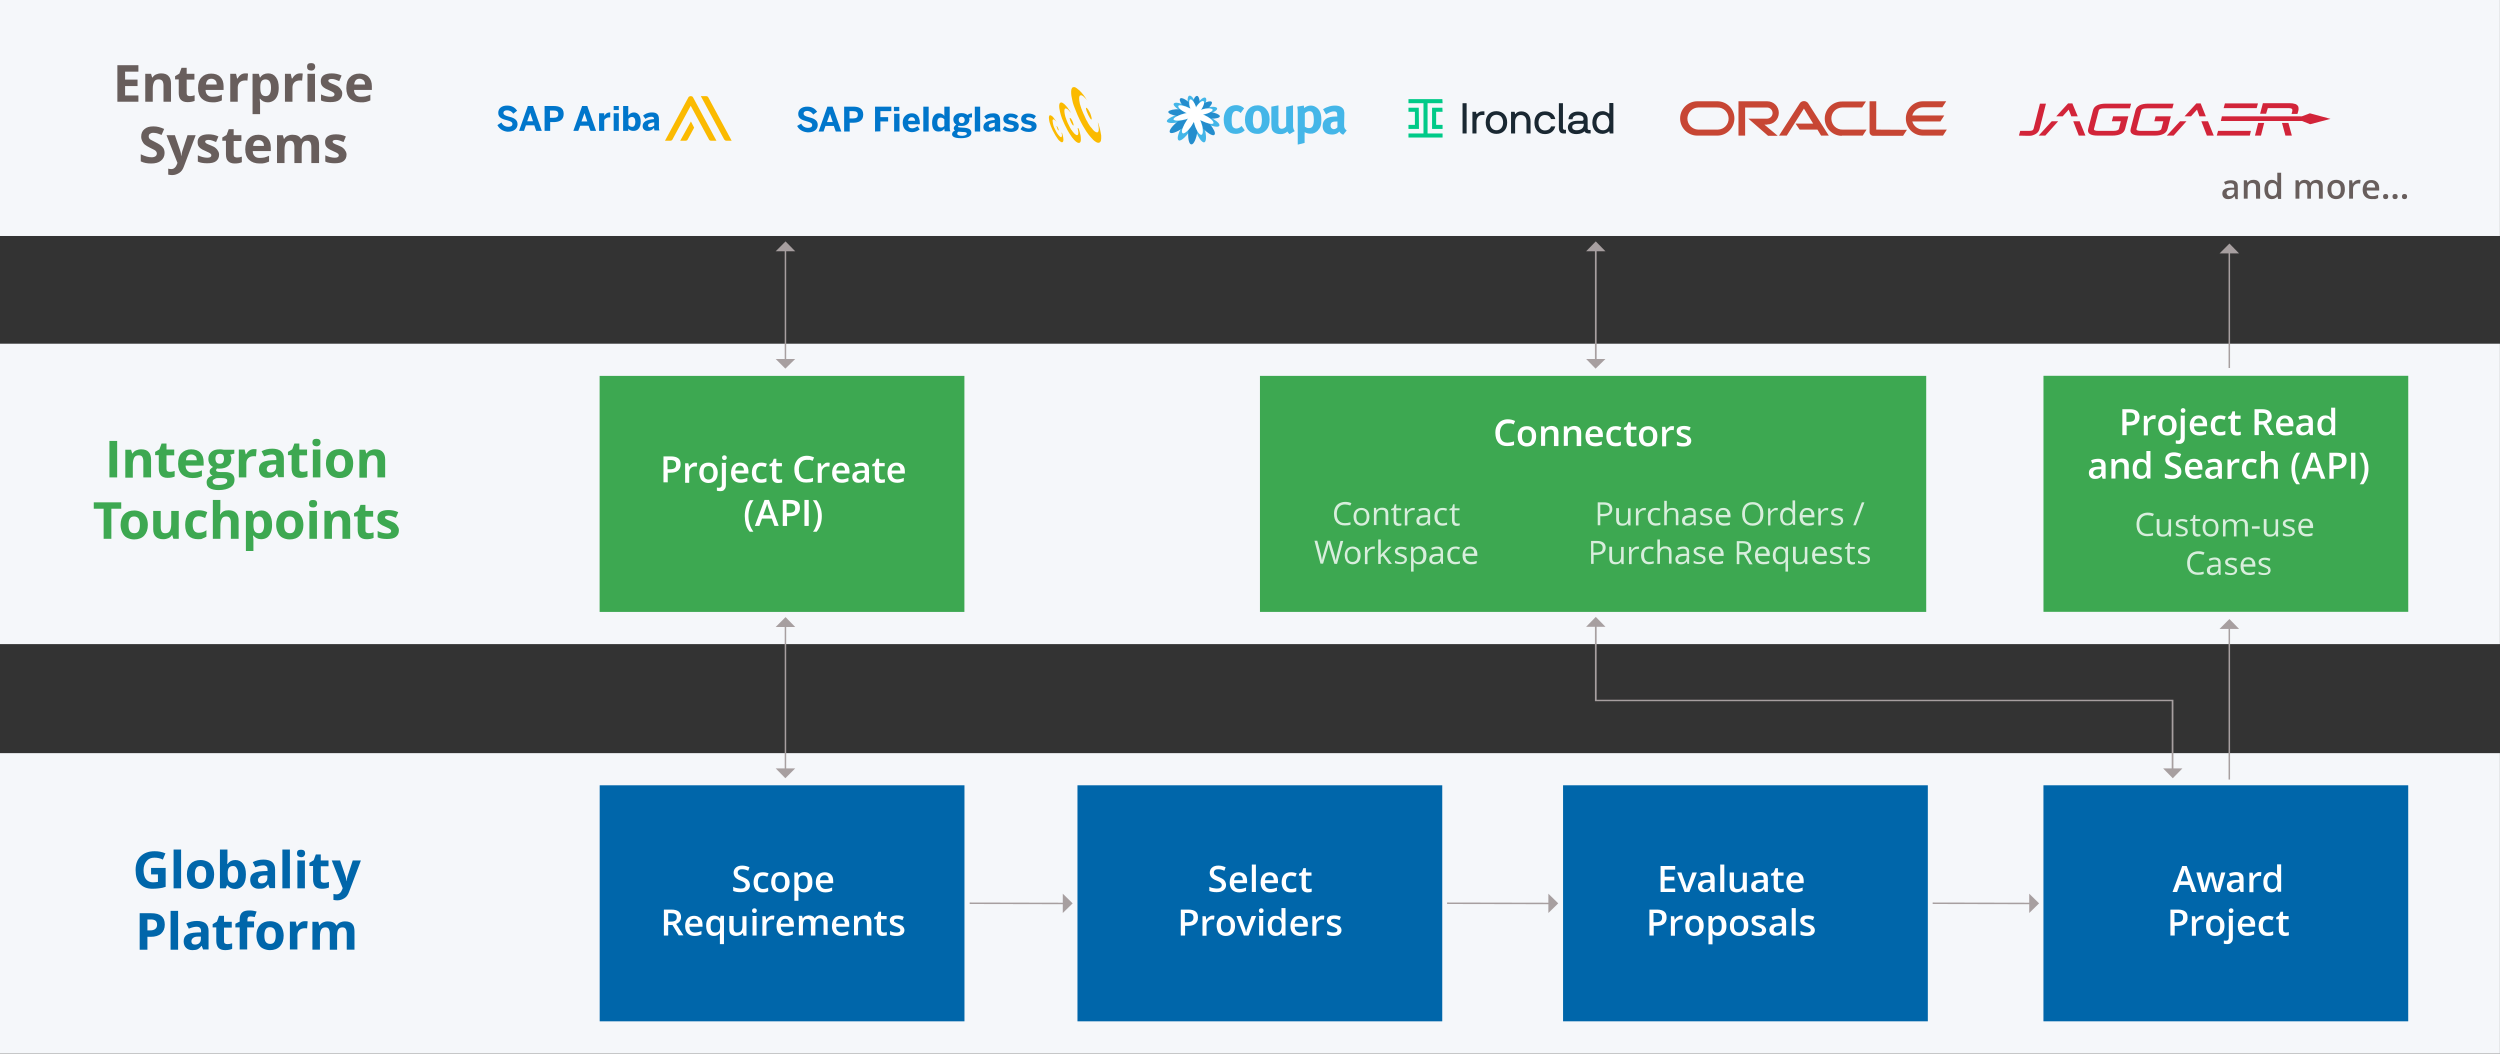 <svg version="1.1" id="Integration_Touchpoints" xmlns="http://www.w3.org/2000/svg" x="0" y="0" viewBox="0 0 1165.1 491" xml:space="preserve"><rect x="0" y="0" width="1165.1" height="491" fill="#333333" stroke="none"/><style>.st0{fill:#f5f7fa}.st1{fill:#06a}.st2{fill:#a79fa0}.st3{fill:#fff}.st4{fill:#3da851}.st5{opacity:.8}.st6{fill:#685e5c}.st7{fill:#d22439}.st8{fill:#0076cb}.st11{fill:#44b6e8}.st13{fill:#248dcd}</style><path class="st0" d="M-126.3 281.5h1165.1v140H-126.3v-140z" transform="translate(126.263 69.478)"/><path class="st1" d="M70.5 404.5h6.7v8.8c-1.1.4-2.1.6-3.1.7-1 .1-1.9.2-3 .2-2.6 0-4.5-.8-5.9-2.3-1.4-1.5-2-3.7-2-6.5 0-2.7.8-4.9 2.4-6.4 1.6-1.5 3.7-2.3 6.5-2.3 1.7 0 3.4.3 5 1l-1.2 2.9c-1.2-.6-2.5-.9-3.9-.9-1.6 0-2.8.5-3.7 1.6-.9 1-1.4 2.5-1.4 4.2 0 1.8.4 3.3 1.1 4.2.8 1 1.9 1.5 3.3 1.5.8 0 1.5-.1 2.3-.2v-3.5h-3.2v-3zM84.4 414h-3.5v-18.1h3.5V414zM99.8 407.5c0 2.1-.6 3.8-1.7 5-1.1 1.2-2.7 1.8-4.7 1.8-1.2 0-2.3-.3-3.3-.8s-1.7-1.3-2.2-2.4-.8-2.2-.8-3.6c0-2.1.6-3.8 1.7-4.9 1.1-1.2 2.7-1.8 4.7-1.8 1.2 0 2.3.3 3.3.8s1.7 1.3 2.2 2.3c.5 1 .8 2.2.8 3.6zm-9 0c0 1.3.2 2.3.6 2.9s1.1 1 2.1 1c.9 0 1.6-.3 2-1 .4-.7.6-1.6.6-2.9 0-1.3-.2-2.2-.6-2.9-.4-.6-1.1-1-2.1-1-.9 0-1.6.3-2 1-.4.6-.6 1.6-.6 2.9zM109.7 400.8c1.5 0 2.7.6 3.6 1.8.9 1.2 1.3 2.8 1.3 4.9 0 2.1-.4 3.8-1.3 5-.9 1.2-2.1 1.8-3.7 1.8-1.5 0-2.7-.6-3.6-1.7h-.2l-.6 1.4h-2.7v-18.1h3.5v4.2c0 .5 0 1.4-.1 2.6h.1c.9-1.3 2.1-1.9 3.7-1.9zm-1.1 2.8c-.9 0-1.5.3-1.9.8s-.6 1.4-.6 2.7v.4c0 1.4.2 2.4.6 3 .4.6 1.1.9 2 .9.7 0 1.3-.3 1.7-1 .4-.7.6-1.6.6-2.9 0-1.3-.2-2.2-.7-2.9-.3-.7-.9-1-1.7-1zM125.7 414l-.7-1.8h-.1c-.6.8-1.2 1.3-1.8 1.6s-1.5.4-2.5.4c-1.2 0-2.2-.4-2.9-1.1-.7-.7-1.1-1.7-1.1-3 0-1.4.5-2.4 1.4-3s2.4-1 4.4-1.1l2.3-.1v-.6c0-1.3-.7-2-2-2-1 0-2.3.3-3.7.9l-1.2-2.4c1.5-.8 3.2-1.2 5-1.2 1.7 0 3.1.4 4 1.1.9.8 1.4 1.9 1.4 3.5v8.7h-2.5zm-1-6h-1.4c-1 0-1.8.2-2.3.6s-.8.9-.8 1.6c0 1 .6 1.5 1.7 1.5.8 0 1.5-.2 2-.7s.7-1.1.7-1.9V408zM135.1 414h-3.5v-18.1h3.5V414zM138.4 397.7c0-1.2.6-1.7 1.9-1.7 1.3 0 1.9.6 1.9 1.7 0 .5-.2 1-.5 1.3s-.8.5-1.4.5c-1.2-.1-1.9-.7-1.9-1.8zm3.7 16.3h-3.5v-13h3.5v13zM151.1 411.4c.6 0 1.4-.1 2.2-.4v2.6c-.9.4-2 .6-3.3.6-1.4 0-2.4-.4-3.1-1.1-.6-.7-1-1.8-1-3.2v-6.3h-1.7v-1.5l2-1.2 1-2.7h2.3v2.8h3.6v2.7h-3.6v6.3c0 .5.1.9.4 1.1s.7.3 1.2.3zM154.6 401h3.9l2.5 7.3c.2.6.4 1.4.4 2.3h.1c.1-.8.3-1.5.5-2.3l2.4-7.3h3.8l-5.5 14.6c-.5 1.4-1.2 2.4-2.2 3s-2 1-3.3 1c-.6 0-1.2-.1-1.8-.2v-2.8c.4.1.9.2 1.4.2.6 0 1.2-.2 1.6-.6.5-.4.8-1 1.1-1.7l.2-.6-5.1-12.9zM76.8 430.9c0 1.8-.6 3.2-1.7 4.2s-2.8 1.5-4.9 1.5h-1.5v6h-3.6v-17h5.4c2.1 0 3.6.4 4.7 1.3s1.6 2.2 1.6 4zm-8.1 2.7h1.2c1.1 0 1.9-.2 2.5-.7s.8-1.1.8-1.9c0-.8-.2-1.5-.7-1.9-.5-.4-1.2-.6-2.2-.6h-1.6v5.1zM83 442.6h-3.5v-18.1H83v18.1zM94.7 442.6l-.7-1.8h-.1c-.6.8-1.2 1.3-1.8 1.6s-1.5.4-2.5.4c-1.2 0-2.2-.4-2.9-1.1-.7-.7-1.1-1.7-1.1-3 0-1.4.5-2.4 1.4-3s2.4-1 4.4-1.1l2.3-.1v-.6c0-1.3-.7-2-2-2-1 0-2.3.3-3.7.9l-1.2-2.4c1.5-.8 3.2-1.2 5-1.2 1.7 0 3.1.4 4 1.1.9.8 1.4 1.9 1.4 3.5v8.7h-2.5zm-1-6.1h-1.4c-1 0-1.8.2-2.3.6s-.8.9-.8 1.6c0 1 .6 1.5 1.7 1.5.8 0 1.5-.2 2-.7s.7-1.1.7-1.9v-1.1zM106 440c.6 0 1.4-.1 2.2-.4v2.6c-.9.4-2 .6-3.3.6-1.4 0-2.4-.4-3.1-1.1-.6-.7-1-1.8-1-3.2v-6.3h-1.7v-1.5l2-1.2 1-2.7h2.3v2.8h3.6v2.7h-3.6v6.3c0 .5.1.9.4 1.1s.8.3 1.2.3zM118.3 432.2h-3.1v10.3h-3.5v-10.3h-2v-1.7l2-1v-1c0-1.5.4-2.6 1.1-3.2.7-.7 1.9-1 3.5-1 1.2 0 2.3.2 3.3.5l-.9 2.6c-.7-.2-1.4-.3-2-.3-.5 0-.9.1-1.1.4s-.3.7-.3 1.1v.8h3.1v2.8zM132.2 436c0 2.1-.6 3.8-1.7 5-1.1 1.2-2.7 1.8-4.7 1.8-1.2 0-2.3-.3-3.3-.8s-1.7-1.3-2.2-2.4-.8-2.2-.8-3.6c0-2.1.6-3.8 1.7-4.9 1.1-1.2 2.7-1.8 4.7-1.8 1.2 0 2.3.3 3.3.8s1.7 1.3 2.2 2.3c.5 1.1.8 2.3.8 3.6zm-9 0c0 1.3.2 2.3.6 2.9s1.1 1 2.1 1c.9 0 1.6-.3 2-1 .4-.7.6-1.6.6-2.9 0-1.3-.2-2.2-.6-2.9-.4-.6-1.1-1-2.1-1-.9 0-1.6.3-2 1-.4.7-.6 1.6-.6 2.9zM142.2 429.3c.5 0 .9 0 1.2.1l-.3 3.3c-.3-.1-.6-.1-1-.1-1.1 0-2 .3-2.6.9-.6.6-.9 1.4-.9 2.4v6.6h-3.5v-13h2.7l.5 2.2h.2c.4-.7.9-1.3 1.6-1.8.5-.4 1.3-.6 2.1-.6zM157.2 442.6h-3.5V435c0-.9-.2-1.6-.5-2.1s-.8-.7-1.5-.7c-.9 0-1.6.3-2 1-.4.7-.6 1.8-.6 3.3v6.1h-3.5v-13h2.7l.5 1.7h.2c.3-.6.9-1.1 1.5-1.4s1.4-.5 2.3-.5c1.9 0 3.3.6 3.9 1.9h.3c.3-.6.9-1.1 1.5-1.4s1.4-.5 2.3-.5c1.5 0 2.6.4 3.3 1.1.8.8 1.1 2 1.1 3.6v8.5h-3.6V435c0-.9-.2-1.6-.5-2.1s-.8-.7-1.5-.7c-.9 0-1.5.3-1.9.9-.4.6-.6 1.6-.6 3v6.5z"/><g><path class="st1" d="M72.2 408.5h-170v-110h170v110z" transform="translate(377.281 67.478)"/></g><g><path class="st1" d="M-97.6 298.5h170v110h-170v-110z" transform="translate(599.745 67.478)"/></g><g><path class="st1" d="M72.4 408.5h-170v-110h170v110z" transform="translate(826.046 67.473)"/></g><g><path class="st1" d="M-97.8 298.5h170v110h-170v-110z" transform="translate(1050.125 67.473)"/></g><path class="st2" d="m499.9 421-4.6-4.5v4.2l-43.4-.1v.7l43.4.1v4.1zM726.2 421l-4.6-4.5v4.2l-47.2-.1v.7l47.2.1v4.1zM950.3 421l-4.6-4.5v4.2l-45-.1v.7l45 .1v4.1z"/><g><path class="st3" d="M349.5 412.4c0 1.1-.4 1.9-1.2 2.5-.8.6-1.8.9-3.2.9s-2.5-.2-3.4-.6v-1.9c.5.3 1.1.5 1.8.6s1.2.2 1.7.2c.8 0 1.4-.1 1.7-.4.4-.3.6-.7.6-1.2s-.2-.8-.5-1.1c-.3-.3-1-.7-2.1-1.1-1.1-.4-1.9-1-2.3-1.5s-.7-1.3-.7-2.1c0-1 .4-1.8 1.1-2.4.7-.6 1.7-.9 2.9-.9s2.3.3 3.4.8l-.6 1.6c-1.1-.5-2-.7-2.9-.7-.6 0-1.1.1-1.5.4-.3.3-.5.6-.5 1.1 0 .3.1.6.2.8s.3.4.7.6c.3.2.8.5 1.6.8.9.4 1.5.7 1.9 1s.7.7.9 1.1.4 1 .4 1.5zM355.4 415.9c-1.4 0-2.4-.4-3.1-1.2s-1.1-2-1.1-3.5.4-2.7 1.1-3.5c.8-.8 1.8-1.2 3.3-1.2 1 0 1.8.2 2.6.5l-.6 1.6c-.8-.3-1.5-.5-2-.5-1.6 0-2.4 1-2.4 3.1 0 1 .2 1.8.6 2.3.4.5 1 .8 1.7.8.9 0 1.7-.2 2.5-.6v1.7c-.3.2-.7.3-1.1.4s-.9.1-1.5.1zM368 411.1c0 1.5-.4 2.7-1.1 3.5-.8.8-1.8 1.3-3.2 1.3-.9 0-1.6-.2-2.3-.6-.7-.4-1.2-.9-1.5-1.7s-.5-1.6-.5-2.5c0-1.5.4-2.6 1.1-3.5.8-.8 1.8-1.2 3.2-1.2 1.3 0 2.4.4 3.1 1.3s1.2 2 1.2 3.4zm-6.7 0c0 2.1.8 3.2 2.3 3.2 1.5 0 2.3-1.1 2.3-3.2s-.8-3.1-2.3-3.1c-.8 0-1.4.3-1.8.8s-.5 1.3-.5 2.3zM374.8 415.9c-1.2 0-2.1-.4-2.7-1.2h-.1c.1.8.1 1.2.1 1.4v3.7h-1.9v-13.2h1.6c0 .2.1.6.3 1.2h.1c.6-.9 1.5-1.4 2.7-1.4 1.1 0 2 .4 2.7 1.2s1 2 1 3.5-.3 2.7-1 3.5c-.8.9-1.7 1.3-2.8 1.3zm-.5-7.9c-.8 0-1.3.2-1.7.7-.4.5-.5 1.2-.5 2.2v.3c0 1.1.2 1.9.5 2.4s.9.7 1.7.7c.7 0 1.2-.3 1.6-.8.4-.6.5-1.3.5-2.4 0-1-.2-1.8-.5-2.3s-.9-.8-1.6-.8zM384.7 415.9c-1.4 0-2.5-.4-3.3-1.2-.8-.8-1.2-2-1.2-3.4 0-1.5.4-2.7 1.1-3.5s1.8-1.3 3.1-1.3c1.2 0 2.2.4 2.9 1.1.7.7 1 1.7 1 3v1h-6.1c0 .9.3 1.6.7 2 .5.5 1.1.7 1.9.7.5 0 1-.1 1.5-.2s1-.3 1.5-.5v1.6c-.5.2-1 .4-1.4.5-.5.1-1.1.2-1.7.2zm-.4-8c-.6 0-1.1.2-1.5.6-.4.4-.6 1-.7 1.7h4.1c0-.8-.2-1.3-.5-1.7s-.8-.6-1.4-.6zM311.4 431.2v4.8h-2v-12.1h3.4c1.6 0 2.7.3 3.5.9.7.6 1.1 1.5 1.1 2.6 0 1.5-.8 2.6-2.3 3.2l3.4 5.3h-2.2l-2.9-4.8h-2zm0-1.7h1.4c.9 0 1.6-.2 2-.5.4-.3.6-.8.6-1.5s-.2-1.2-.7-1.5-1.1-.4-2-.4h-1.3v3.9zM323.8 436.2c-1.4 0-2.5-.4-3.3-1.2-.8-.8-1.2-2-1.2-3.4 0-1.5.4-2.7 1.1-3.5.7-.9 1.8-1.3 3.1-1.3 1.2 0 2.2.4 2.9 1.1.7.7 1 1.7 1 3v1h-6.1c0 .9.3 1.6.7 2 .5.5 1.1.7 1.9.7.5 0 1-.1 1.5-.2s1-.3 1.5-.5v1.6c-.5.2-1 .4-1.4.5-.5.1-1 .2-1.7.2zm-.3-8c-.6 0-1.1.2-1.5.6-.4.4-.6 1-.7 1.7h4.1c0-.8-.2-1.3-.5-1.7-.3-.4-.8-.6-1.4-.6zM332.7 436.2c-1.1 0-2-.4-2.6-1.2-.6-.8-1-2-1-3.5s.3-2.6 1-3.5c.6-.8 1.5-1.3 2.7-1.3.6 0 1.1.1 1.5.3.5.2.9.6 1.2 1h.1l.2-1.2h1.6V440h-1.9v-4.7c0-.3 0-.5.1-.6h-.1c-.6 1-1.6 1.5-2.8 1.5zm.6-1.6c.8 0 1.4-.2 1.8-.7s.5-1.2.5-2.1v-.3c0-1.1-.2-1.9-.5-2.4s-1-.7-1.8-.7c-.7 0-1.2.3-1.6.8-.4.5-.5 1.3-.5 2.4-.1 2 .6 3 2.1 3zM346.5 436l-.3-1.2h-.1c-.3.4-.7.8-1.2 1-.5.2-1.1.4-1.7.4-1.1 0-1.9-.3-2.5-.8s-.8-1.4-.8-2.5v-6h2v5.6c0 .7.1 1.2.4 1.6s.7.5 1.3.5c.8 0 1.4-.2 1.8-.7.4-.5.6-1.3.6-2.4V427h1.9v9.1h-1.4zM350.5 424.4c0-.3.1-.6.3-.8.2-.2.5-.3.8-.3.3 0 .6.1.8.3.2.2.3.5.3.8 0 .3-.1.6-.3.8-.2.2-.5.3-.8.3-.4 0-.6-.1-.8-.3-.2-.2-.3-.4-.3-.8zm2.1 11.6h-1.9v-9.1h1.9v9.1zM359.9 426.7c.4 0 .7 0 1 .1l-.2 1.8c-.3-.1-.6-.1-.9-.1-.8 0-1.4.3-1.9.8s-.7 1.2-.7 2v4.8h-1.9V427h1.5l.3 1.6h.1c.3-.5.7-1 1.2-1.3s.9-.6 1.5-.6zM366.4 436.2c-1.4 0-2.5-.4-3.3-1.2-.8-.8-1.2-2-1.2-3.4 0-1.5.4-2.7 1.1-3.5.7-.9 1.8-1.3 3.1-1.3 1.2 0 2.2.4 2.9 1.1.7.7 1 1.7 1 3v1h-6.1c0 .9.3 1.6.7 2 .5.5 1.1.7 1.9.7.5 0 1-.1 1.5-.2s1-.3 1.5-.5v1.6c-.5.2-1 .4-1.4.5-.5.1-1.1.2-1.7.2zm-.4-8c-.6 0-1.1.2-1.5.6-.4.4-.6 1-.7 1.7h4.1c0-.8-.2-1.3-.5-1.7-.3-.4-.7-.6-1.4-.6zM379.8 436h-1.9v-5.6c0-.7-.1-1.2-.4-1.6s-.7-.5-1.2-.5c-.7 0-1.3.2-1.6.7-.3.5-.5 1.3-.5 2.4v4.5h-1.9v-9.1h1.5l.3 1.2h.1c.3-.4.6-.8 1.1-1s1-.4 1.6-.4c1.4 0 2.3.5 2.8 1.4h.1c.3-.5.6-.8 1.1-1.1.5-.3 1.1-.4 1.7-.4 1.1 0 1.9.3 2.4.8s.7 1.4.7 2.5v5.9h-1.9v-5.6c0-.7-.1-1.2-.4-1.6-.3-.3-.7-.5-1.2-.5-.8 0-1.3.2-1.7.7-.3.5-.5 1.2-.5 2.2v5.1zM392.2 436.2c-1.4 0-2.5-.4-3.3-1.2-.8-.8-1.2-2-1.2-3.4 0-1.5.4-2.7 1.1-3.5.7-.9 1.8-1.3 3.1-1.3 1.2 0 2.2.4 2.9 1.1.7.7 1 1.7 1 3v1h-6.1c0 .9.3 1.6.7 2 .5.5 1.1.7 1.9.7.5 0 1-.1 1.5-.2s1-.3 1.5-.5v1.6c-.5.2-1 .4-1.4.5-.5.1-1.1.2-1.7.2zm-.4-8c-.6 0-1.1.2-1.5.6-.4.4-.6 1-.7 1.7h4.1c0-.8-.2-1.3-.5-1.7-.3-.4-.7-.6-1.4-.6zM406 436h-2v-5.6c0-.7-.1-1.2-.4-1.6-.3-.3-.7-.5-1.3-.5-.8 0-1.4.2-1.8.7-.4.5-.6 1.3-.6 2.4v4.5H398v-9.1h1.5l.3 1.2h.1c.3-.4.7-.8 1.2-1 .5-.2 1.1-.4 1.7-.4 2.2 0 3.3 1.1 3.3 3.3v6.1zM411.9 434.6c.5 0 .9-.1 1.4-.2v1.5c-.2.1-.5.2-.8.2s-.7.1-1.1.1c-1.8 0-2.8-1-2.8-2.9v-4.9h-1.2v-.9l1.3-.7.7-1.9h1.2v2h2.6v1.5h-2.6v4.9c0 .5.1.8.4 1s.5.3.9.3zM421.5 433.4c0 .9-.3 1.6-1 2.1s-1.6.7-2.8.7c-1.2 0-2.2-.2-2.9-.6v-1.7c1.1.5 2.1.7 3 .7 1.2 0 1.8-.4 1.8-1.1 0-.2-.1-.4-.2-.6-.1-.2-.3-.3-.7-.5-.3-.2-.7-.4-1.3-.6-1.1-.4-1.8-.8-2.1-1.2-.4-.4-.6-.9-.6-1.6 0-.8.3-1.4.9-1.8s1.5-.6 2.6-.6 2.1.2 3 .7l-.6 1.5c-1-.4-1.8-.6-2.5-.6-1 0-1.5.3-1.5.9 0 .3.1.5.4.7.3.2.8.5 1.7.8.8.3 1.3.6 1.6.8.3.2.6.5.8.8s.4.8.4 1.2z"/></g><g><path class="st3" d="M780.7 415.7h-6.8v-12.1h6.8v1.7h-4.9v3.3h4.5v1.7h-4.5v3.8h4.9v1.6zM785.1 415.7l-3.5-9.1h2l1.9 5.3c.3.9.5 1.6.6 2.2h.1c0-.4.2-1.1.6-2.2l1.9-5.3h2.1l-3.5 9.1h-2.2zM797.7 415.7l-.4-1.3h-.1c-.4.6-.9.9-1.3 1.1-.4.2-1 .3-1.7.3-.9 0-1.6-.2-2.1-.7-.5-.5-.8-1.2-.8-2.1 0-.9.3-1.7 1-2.1.7-.5 1.8-.7 3.2-.8h1.6v-.5c0-.6-.1-1-.4-1.3s-.7-.4-1.3-.4c-.5 0-.9.1-1.3.2s-.8.3-1.2.5l-.6-1.4c.5-.3 1-.5 1.6-.6.6-.1 1.1-.2 1.7-.2 1.2 0 2 .3 2.6.8.6.5.9 1.3.9 2.4v6.1h-1.4zm-2.9-1.3c.7 0 1.3-.2 1.7-.6.4-.4.6-.9.6-1.7v-.8h-1.2c-.9 0-1.6.2-2 .5-.4.3-.6.7-.6 1.2 0 .4.1.7.4.9s.6.5 1.1.5zM803.6 415.7h-1.9v-12.8h1.9v12.8zM812.7 415.7l-.3-1.2h-.1c-.3.4-.7.8-1.2 1-.5.2-1.1.4-1.7.4-1.1 0-1.9-.3-2.5-.8-.5-.5-.8-1.4-.8-2.5v-6h2v5.6c0 .7.1 1.2.4 1.6s.7.5 1.3.5c.8 0 1.4-.2 1.8-.7.4-.5.6-1.3.6-2.4v-4.5h1.9v9.1h-1.4zM822.5 415.7l-.4-1.3h-.1c-.4.6-.9.9-1.3 1.1-.4.2-1 .3-1.7.3-.9 0-1.6-.2-2.1-.7-.5-.5-.8-1.2-.8-2.1 0-.9.3-1.7 1-2.1.7-.5 1.8-.7 3.2-.8h1.6v-.5c0-.6-.1-1-.4-1.3-.3-.3-.7-.4-1.3-.4-.5 0-.9.1-1.3.2s-.8.3-1.2.5l-.6-1.4c.5-.3 1-.5 1.6-.6s1.1-.2 1.7-.2c1.2 0 2 .3 2.6.8.6.5.9 1.3.9 2.4v6.1h-1.4zm-2.8-1.3c.7 0 1.3-.2 1.7-.6.4-.4.6-.9.6-1.7v-.8h-1.2c-.9 0-1.6.2-2 .5-.4.3-.6.7-.6 1.2 0 .4.1.7.4.9s.6.5 1.1.5zM829.9 414.3c.5 0 .9-.1 1.4-.2v1.5c-.2.1-.5.2-.8.2-.3.1-.7.1-1.1.1-1.8 0-2.8-1-2.8-2.9v-4.9h-1.2v-.9l1.3-.7.7-1.9h1.2v2h2.6v1.5h-2.6v4.9c0 .5.1.8.4 1 .2.2.5.3.9.3zM837 415.9c-1.4 0-2.5-.4-3.3-1.2-.8-.8-1.2-2-1.2-3.4 0-1.5.4-2.7 1.1-3.5.7-.9 1.8-1.3 3.1-1.3 1.2 0 2.2.4 2.9 1.1.7.7 1 1.7 1 3v1h-6.1c0 .9.3 1.6.7 2 .5.5 1.1.7 1.9.7.5 0 1-.1 1.5-.2s1-.3 1.5-.5v1.6c-.5.2-1 .4-1.4.5-.5.1-1.1.2-1.7.2zm-.3-8c-.6 0-1.1.2-1.5.6-.4.4-.6 1-.7 1.7h4.1c0-.8-.2-1.3-.5-1.7-.3-.4-.8-.6-1.4-.6zM776.7 427.6c0 1.3-.4 2.2-1.2 2.9-.8.7-2 1-3.5 1h-1.3v4.5h-2v-12.1h3.5c1.5 0 2.6.3 3.4.9s1.1 1.6 1.1 2.8zm-6 2.2h1c1 0 1.8-.2 2.2-.5.5-.4.7-.9.7-1.7 0-.7-.2-1.2-.6-1.6-.4-.3-1.1-.5-2-.5h-1.4v4.3zM783.3 426.7c.4 0 .7 0 1 .1l-.2 1.8c-.3-.1-.6-.1-.9-.1-.8 0-1.4.3-1.9.8s-.7 1.2-.7 2v4.8h-1.9V427h1.5l.3 1.6h.1c.3-.5.7-1 1.2-1.3.5-.4 1-.6 1.5-.6zM794 431.4c0 1.5-.4 2.7-1.1 3.5-.8.8-1.8 1.3-3.2 1.3-.9 0-1.6-.2-2.3-.6-.7-.4-1.2-.9-1.5-1.7-.4-.7-.5-1.6-.5-2.5 0-1.5.4-2.6 1.1-3.5.8-.8 1.8-1.2 3.2-1.2 1.3 0 2.4.4 3.1 1.3.8.8 1.2 2 1.2 3.4zm-6.7 0c0 2.1.8 3.2 2.3 3.2 1.5 0 2.3-1.1 2.3-3.2s-.8-3.1-2.3-3.1c-.8 0-1.4.3-1.8.8-.3.5-.5 1.3-.5 2.3zM800.8 436.2c-1.2 0-2.1-.4-2.7-1.2h-.1c.1.8.1 1.2.1 1.4v3.7h-1.9v-13.2h1.6c0 .2.1.6.3 1.2h.1c.6-.9 1.5-1.4 2.7-1.4 1.1 0 2 .4 2.7 1.2.6.8 1 2 1 3.5s-.3 2.7-1 3.5c-.8.8-1.7 1.3-2.8 1.3zm-.5-7.9c-.8 0-1.3.2-1.7.7s-.5 1.2-.5 2.2v.3c0 1.1.2 1.9.5 2.4.4.5.9.7 1.7.7.7 0 1.2-.3 1.6-.8.4-.6.5-1.3.5-2.4 0-1-.2-1.8-.5-2.3s-.9-.8-1.6-.8zM814.8 431.4c0 1.5-.4 2.7-1.1 3.5-.8.8-1.8 1.3-3.2 1.3-.9 0-1.6-.2-2.3-.6-.7-.4-1.2-.9-1.5-1.7-.4-.7-.5-1.6-.5-2.5 0-1.5.4-2.6 1.1-3.5.8-.8 1.8-1.2 3.2-1.2 1.3 0 2.4.4 3.1 1.3.8.8 1.2 2 1.2 3.4zm-6.7 0c0 2.1.8 3.2 2.3 3.2 1.5 0 2.3-1.1 2.3-3.2s-.8-3.1-2.3-3.1c-.8 0-1.4.3-1.8.8-.3.5-.5 1.3-.5 2.3zM823.1 433.4c0 .9-.3 1.6-1 2.1-.6.5-1.6.7-2.8.7-1.2 0-2.2-.2-2.9-.6v-1.7c1.1.5 2.1.7 3 .7 1.2 0 1.8-.4 1.8-1.1 0-.2-.1-.4-.2-.6-.1-.2-.3-.3-.7-.5s-.7-.4-1.3-.6c-1.1-.4-1.8-.8-2.1-1.2-.4-.4-.6-.9-.6-1.6 0-.8.3-1.4.9-1.8s1.5-.6 2.6-.6 2.1.2 3 .7l-.6 1.5c-1-.4-1.8-.6-2.5-.6-1 0-1.5.3-1.5.9 0 .3.1.5.4.7s.8.5 1.7.8c.8.3 1.3.6 1.6.8.3.2.6.5.8.8s.4.8.4 1.2zM831 436l-.4-1.3h-.1c-.4.6-.9.9-1.3 1.1-.4.2-1 .3-1.7.3-.9 0-1.6-.2-2.1-.7-.5-.5-.8-1.2-.8-2.1 0-.9.3-1.6 1-2.1s1.8-.7 3.2-.8h1.6v-.5c0-.6-.1-1-.4-1.3-.3-.3-.7-.4-1.3-.4-.5 0-.9.1-1.3.2s-.8.3-1.2.5l-.6-1.4c.5-.3 1-.5 1.6-.6s1.1-.2 1.7-.2c1.2 0 2 .3 2.6.8.6.5.9 1.3.9 2.4v6.1H831zm-2.9-1.3c.7 0 1.3-.2 1.7-.6.4-.4.6-.9.6-1.7v-.8h-1.2c-.9 0-1.6.2-2 .5-.4.3-.6.7-.6 1.2 0 .4.1.7.4.9s.6.5 1.1.5zM836.9 436H835v-12.8h1.9V436zM845.8 433.4c0 .9-.3 1.6-1 2.1-.6.5-1.6.7-2.8.7-1.2 0-2.2-.2-2.9-.6v-1.7c1.1.5 2.1.7 3 .7 1.2 0 1.8-.4 1.8-1.1 0-.2-.1-.4-.2-.6-.1-.2-.3-.3-.7-.5-.3-.2-.7-.4-1.3-.6-1.1-.4-1.8-.8-2.1-1.2-.4-.4-.6-.9-.6-1.6 0-.8.3-1.4.9-1.8s1.5-.6 2.6-.6 2.1.2 3 .7l-.6 1.5c-1-.4-1.8-.6-2.5-.6-1 0-1.5.3-1.5.9 0 .3.1.5.4.7.3.2.8.5 1.7.8.8.3 1.3.6 1.6.8s.6.5.8.8.4.8.4 1.2z"/></g><g><path class="st3" d="M571.4 412.4c0 1.1-.4 1.9-1.2 2.5-.8.6-1.8.9-3.2.9s-2.5-.2-3.4-.6v-1.9c.5.3 1.1.5 1.8.6s1.2.2 1.7.2c.8 0 1.4-.1 1.7-.4.4-.3.6-.7.6-1.2s-.2-.8-.5-1.1c-.3-.3-1-.7-2.1-1.1-1.1-.4-1.9-1-2.3-1.5s-.7-1.3-.7-2.1c0-1 .4-1.8 1.1-2.4.7-.6 1.7-.9 2.9-.9s2.3.3 3.4.8l-.6 1.6c-1.1-.5-2-.7-2.9-.7-.6 0-1.1.1-1.5.4-.3.3-.5.6-.5 1.1 0 .3.1.6.2.8s.3.4.7.6c.3.2.8.5 1.6.8.9.4 1.5.7 1.9 1s.7.7.9 1.1.4 1 .4 1.5zM577.6 415.9c-1.4 0-2.5-.4-3.3-1.2-.8-.8-1.2-2-1.2-3.4 0-1.5.4-2.7 1.1-3.5s1.8-1.3 3.1-1.3c1.2 0 2.2.4 2.9 1.1.7.7 1 1.7 1 3v1h-6.1c0 .9.3 1.6.7 2 .5.5 1.1.7 1.9.7.5 0 1-.1 1.5-.2s1-.3 1.5-.5v1.6c-.5.2-1 .4-1.4.5-.5.1-1.1.2-1.7.2zm-.3-8c-.6 0-1.1.2-1.5.6-.4.4-.6 1-.7 1.7h4.1c0-.8-.2-1.3-.5-1.7s-.8-.6-1.4-.6zM585.3 415.7h-1.9v-12.8h1.9v12.8zM592 415.9c-1.4 0-2.5-.4-3.3-1.2-.8-.8-1.2-2-1.2-3.4 0-1.5.4-2.7 1.1-3.5s1.8-1.3 3.1-1.3c1.2 0 2.2.4 2.9 1.1.7.7 1 1.7 1 3v1h-6.1c0 .9.3 1.6.7 2 .5.5 1.1.7 1.9.7.5 0 1-.1 1.5-.2s1-.3 1.5-.5v1.6c-.5.2-1 .4-1.4.5-.5.1-1.1.2-1.7.2zm-.3-8c-.6 0-1.1.2-1.5.6-.4.4-.6 1-.7 1.7h4.1c0-.8-.2-1.3-.5-1.7s-.8-.6-1.4-.6zM601.5 415.9c-1.4 0-2.4-.4-3.1-1.2s-1.1-2-1.1-3.5.4-2.7 1.1-3.5c.8-.8 1.8-1.2 3.3-1.2 1 0 1.8.2 2.6.5l-.6 1.6c-.8-.3-1.5-.5-2-.5-1.6 0-2.4 1-2.4 3.1 0 1 .2 1.8.6 2.3.4.5 1 .8 1.7.8.9 0 1.7-.2 2.5-.6v1.7c-.3.2-.7.3-1.1.4s-1 .1-1.5.1zM609.9 414.3c.5 0 .9-.1 1.4-.2v1.5c-.2.1-.5.2-.8.2s-.7.1-1.1.1c-1.8 0-2.8-1-2.8-2.9v-4.9h-1.2v-.9l1.3-.7.7-1.9h1.2v2h2.6v1.5h-2.6v4.9c0 .5.1.8.4 1s.5.3.9.3zM558.3 427.6c0 1.3-.4 2.2-1.2 2.9-.8.7-2 1-3.5 1h-1.3v4.5h-2v-12.1h3.5c1.5 0 2.6.3 3.4.9s1.1 1.6 1.1 2.8zm-6 2.2h1c1 0 1.8-.2 2.2-.5.5-.4.7-.9.7-1.7 0-.7-.2-1.2-.6-1.6-.4-.3-1.1-.5-2-.5h-1.4v4.3zM565 426.7c.4 0 .7 0 1 .1l-.2 1.8c-.3-.1-.6-.1-.9-.1-.8 0-1.4.3-1.9.8s-.7 1.2-.7 2v4.8h-1.9V427h1.5l.3 1.6h.1c.3-.5.7-1 1.2-1.3s.9-.6 1.5-.6zM575.6 431.4c0 1.5-.4 2.7-1.1 3.5-.8.8-1.8 1.3-3.2 1.3-.9 0-1.6-.2-2.3-.6-.7-.4-1.2-.9-1.5-1.7s-.5-1.6-.5-2.5c0-1.5.4-2.6 1.1-3.5.8-.8 1.8-1.2 3.2-1.2 1.3 0 2.4.4 3.1 1.3.8.8 1.2 2 1.2 3.4zm-6.6 0c0 2.1.8 3.2 2.3 3.2 1.5 0 2.3-1.1 2.3-3.2s-.8-3.1-2.3-3.1c-.8 0-1.4.3-1.8.8s-.5 1.3-.5 2.3zM579.7 436l-3.5-9.1h2l1.9 5.3c.3.9.5 1.6.6 2.2h.1c0-.4.2-1.1.6-2.2l1.9-5.3h2.1l-3.5 9.1h-2.2zM586.7 424.4c0-.3.1-.6.3-.8.2-.2.5-.3.8-.3.3 0 .6.1.8.3.2.2.3.5.3.8 0 .3-.1.6-.3.8-.2.2-.5.3-.8.3-.4 0-.6-.1-.8-.3-.2-.2-.3-.4-.3-.8zm2 11.6h-1.9v-9.1h1.9v9.1zM594.5 436.2c-1.1 0-2-.4-2.7-1.2s-1-2-1-3.5.3-2.7 1-3.5c.6-.8 1.5-1.2 2.7-1.2 1.2 0 2.1.4 2.7 1.3h.1c-.1-.7-.1-1.2-.1-1.6v-3.3h1.9V436h-1.5l-.3-1.2h-.1c-.6.9-1.5 1.4-2.7 1.4zm.5-1.6c.8 0 1.4-.2 1.7-.7.4-.4.5-1.2.6-2.2v-.3c0-1.1-.2-2-.6-2.5-.4-.5-1-.7-1.8-.7-.7 0-1.2.3-1.6.8-.4.6-.6 1.3-.6 2.4 0 1 .2 1.8.5 2.3.6.6 1.1.9 1.8.9zM605.9 436.2c-1.4 0-2.5-.4-3.3-1.2-.8-.8-1.2-2-1.2-3.4 0-1.5.4-2.7 1.1-3.5.7-.9 1.8-1.3 3.1-1.3 1.2 0 2.2.4 2.9 1.1.7.7 1 1.7 1 3v1h-6.1c0 .9.3 1.6.7 2 .5.5 1.1.7 1.9.7.5 0 1-.1 1.5-.2s1-.3 1.5-.5v1.6c-.5.2-1 .4-1.4.5-.6.1-1.1.2-1.7.2zm-.4-8c-.6 0-1.1.2-1.5.6-.4.4-.6 1-.7 1.7h4.1c0-.8-.2-1.3-.5-1.7-.3-.4-.8-.6-1.4-.6zM616.2 426.7c.4 0 .7 0 1 .1l-.2 1.8c-.3-.1-.6-.1-.9-.1-.8 0-1.4.3-1.9.8s-.7 1.2-.7 2v4.8h-1.9V427h1.5l.3 1.6h.1c.3-.5.7-1 1.2-1.3.4-.4 1-.6 1.5-.6zM625.2 433.4c0 .9-.3 1.6-1 2.1-.6.5-1.6.7-2.8.7-1.2 0-2.2-.2-2.9-.6v-1.7c1.1.5 2.1.7 3 .7 1.2 0 1.8-.4 1.8-1.1 0-.2-.1-.4-.2-.6-.1-.2-.3-.3-.7-.5-.3-.2-.7-.4-1.3-.6-1.1-.4-1.8-.8-2.1-1.2-.4-.4-.6-.9-.6-1.6 0-.8.3-1.4.9-1.8s1.5-.6 2.6-.6 2.1.2 3 .7l-.6 1.5c-1-.4-1.8-.6-2.5-.6-1 0-1.5.3-1.5.9 0 .3.1.5.4.7.3.2.8.5 1.7.8.8.3 1.3.6 1.6.8s.6.5.8.8.4.8.4 1.2z"/></g><g><path class="st3" d="m1021.6 415.7-1.2-3.3h-4.6l-1.2 3.3h-2.1l4.5-12.1h2.1l4.5 12.1h-2zm-1.8-5-1.1-3.3c-.1-.2-.2-.6-.3-1-.1-.5-.2-.8-.3-1-.1.7-.4 1.4-.7 2.2l-1.1 3.1h3.5zM1032.4 415.7l-1.2-4.3c-.1-.5-.4-1.5-.8-3.1h-.1c-.3 1.5-.6 2.5-.8 3.2l-1.2 4.2h-2.1l-2.6-9.1h2l1.2 4.5c.3 1.1.5 2.1.6 2.9.1-.4.1-.9.3-1.4.1-.5.2-.9.3-1.2l1.4-4.8h2.1l1.3 4.8c.1.3.2.7.3 1.2s.2 1 .2 1.3h.1c.1-.7.3-1.6.6-2.8l1.2-4.5h1.9l-2.6 9.1h-2.1zM1044.2 415.7l-.4-1.3h-.1c-.4.6-.9.9-1.3 1.1-.4.2-1 .3-1.7.3-.9 0-1.6-.2-2.1-.7-.5-.5-.8-1.2-.8-2.1 0-.9.3-1.7 1-2.1.7-.5 1.8-.7 3.2-.8h1.6v-.5c0-.6-.1-1-.4-1.3-.3-.3-.7-.4-1.3-.4-.5 0-.9.1-1.3.2s-.8.3-1.2.5l-.6-1.4c.5-.3 1-.5 1.6-.6s1.1-.2 1.7-.2c1.2 0 2 .3 2.6.8.6.5.9 1.3.9 2.4v6.1h-1.4zm-2.8-1.3c.7 0 1.3-.2 1.7-.6.4-.4.6-.9.6-1.7v-.8h-1.2c-.9 0-1.6.2-2 .5-.4.3-.6.7-.6 1.2 0 .4.1.7.4.9s.6.5 1.1.5zM1052.9 406.4c.4 0 .7 0 1 .1l-.2 1.8c-.3-.1-.6-.1-.9-.1-.8 0-1.4.3-1.9.8s-.7 1.2-.7 2v4.8h-1.9v-9.1h1.5l.3 1.6h.1c.3-.5.7-1 1.2-1.3.4-.4.9-.6 1.5-.6zM1058.5 415.9c-1.1 0-2-.4-2.7-1.2-.6-.8-1-2-1-3.5s.3-2.7 1-3.5c.6-.8 1.5-1.3 2.7-1.3 1.2 0 2.1.4 2.7 1.3h.1c-.1-.7-.1-1.2-.1-1.6v-3.3h1.9v12.8h-1.5l-.3-1.2h-.1c-.6 1-1.5 1.5-2.7 1.5zm.5-1.6c.8 0 1.4-.2 1.7-.7.4-.4.5-1.2.6-2.2v-.3c0-1.1-.2-2-.6-2.5-.4-.5-1-.7-1.8-.7-.7 0-1.2.3-1.6.8s-.6 1.3-.6 2.4c0 1 .2 1.8.5 2.3.6.6 1.1.9 1.8.9zM1019.5 427.6c0 1.3-.4 2.2-1.2 2.9-.8.7-2 1-3.5 1h-1.3v4.5h-2v-12.1h3.5c1.5 0 2.6.3 3.4.9s1.1 1.6 1.1 2.8zm-6 2.2h1c1 0 1.8-.2 2.2-.5.5-.4.7-.9.7-1.7 0-.7-.2-1.2-.6-1.6-.4-.3-1.1-.5-2-.5h-1.4v4.3zM1026.1 426.7c.4 0 .7 0 1 .1l-.2 1.8c-.3-.1-.6-.1-.9-.1-.8 0-1.4.3-1.9.8s-.7 1.2-.7 2v4.8h-1.9V427h1.5l.3 1.6h.1c.3-.5.7-1 1.2-1.3.4-.4.9-.6 1.5-.6zM1036.7 431.4c0 1.5-.4 2.7-1.1 3.5-.8.8-1.8 1.3-3.2 1.3-.9 0-1.6-.2-2.3-.6-.7-.4-1.2-.9-1.5-1.7-.4-.7-.5-1.6-.5-2.5 0-1.5.4-2.6 1.1-3.5.8-.8 1.8-1.2 3.2-1.2 1.3 0 2.4.4 3.1 1.3.8.8 1.2 2 1.2 3.4zm-6.6 0c0 2.1.8 3.2 2.3 3.2 1.5 0 2.3-1.1 2.3-3.2s-.8-3.1-2.3-3.1c-.8 0-1.4.3-1.8.8-.3.5-.5 1.3-.5 2.3zM1037.9 440c-.6 0-1.1-.1-1.5-.2v-1.5c.4.1.8.1 1.1.1.8 0 1.2-.5 1.2-1.4v-10.2h1.9v10.3c0 .9-.2 1.7-.7 2.1-.4.6-1.1.8-2 .8zm.8-15.6c0-.3.1-.6.3-.8.2-.2.5-.3.8-.3.3 0 .6.1.8.3.2.2.3.5.3.8 0 .3-.1.6-.3.8-.2.2-.5.3-.8.3-.4 0-.6-.1-.8-.3-.2-.2-.3-.4-.3-.8zM1047.4 436.2c-1.4 0-2.5-.4-3.3-1.2-.8-.8-1.2-2-1.2-3.4 0-1.5.4-2.7 1.1-3.5.7-.9 1.8-1.3 3.1-1.3 1.2 0 2.2.4 2.9 1.1.7.7 1 1.7 1 3v1h-6.1c0 .9.3 1.6.7 2 .5.5 1.1.7 1.9.7.5 0 1-.1 1.5-.2s1-.3 1.5-.5v1.6c-.5.2-1 .4-1.4.5-.5.1-1.1.2-1.7.2zm-.4-8c-.6 0-1.1.2-1.5.6-.4.4-.6 1-.7 1.7h4.1c0-.8-.2-1.3-.5-1.7-.3-.4-.7-.6-1.4-.6zM1056.8 436.2c-1.4 0-2.4-.4-3.1-1.2s-1.1-2-1.1-3.5.4-2.7 1.1-3.5 1.8-1.2 3.3-1.2c1 0 1.8.2 2.6.5l-.6 1.6c-.8-.3-1.5-.5-2-.5-1.6 0-2.4 1-2.4 3.1 0 1 .2 1.8.6 2.3.4.5 1 .8 1.7.8.9 0 1.7-.2 2.5-.6v1.7c-.3.2-.7.3-1.1.4-.4 0-.9.1-1.5.1zM1065.3 434.6c.5 0 .9-.1 1.4-.2v1.5c-.2.1-.5.2-.8.2-.3.1-.7.1-1.1.1-1.8 0-2.8-1-2.8-2.9v-4.9h-1.2v-.9l1.3-.7.7-1.9h1.2v2h2.6v1.5h-2.6v4.9c0 .5.1.8.4 1 .2.2.5.3.9.3z"/></g><g><path class="st0" d="M1038.8-4.8H-126.3v-140h1165.1v140z" transform="translate(126.263 304.98)"/><path class="st4" d="M51 222.5v-17h3.6v17H51zM70.3 222.5h-3.5V215c0-.9-.2-1.6-.5-2.1s-.9-.7-1.6-.7c-1 0-1.7.3-2.1 1-.4.7-.7 1.8-.7 3.3v6.1h-3.5v-13h2.7l.5 1.7h.2c.4-.6.9-1.1 1.6-1.4s1.5-.5 2.4-.5c1.5 0 2.7.4 3.4 1.2.8.8 1.2 2 1.2 3.5v8.4zM79.2 219.9c.6 0 1.4-.1 2.2-.4v2.6c-.9.4-2 .6-3.3.6-1.4 0-2.4-.4-3.1-1.1-.6-.7-1-1.8-1-3.2v-6.3h-1.7v-1.5l2-1.2 1-2.7h2.3v2.8h3.6v2.7h-3.6v6.3c0 .5.1.9.4 1.1.3.2.7.3 1.2.3zM89.7 222.8c-2.1 0-3.7-.6-4.9-1.7-1.2-1.2-1.8-2.8-1.8-4.9 0-2.2.5-3.9 1.6-5s2.6-1.8 4.5-1.8c1.8 0 3.3.5 4.3 1.6 1 1 1.5 2.5 1.5 4.3v1.7h-8.4c0 1 .3 1.8.9 2.4s1.3.8 2.3.8c.8 0 1.5-.1 2.2-.2.7-.2 1.4-.4 2.2-.8v2.7c-.6.3-1.3.5-2 .7-.5.1-1.4.2-2.4.2zm-.5-11c-.8 0-1.3.2-1.8.7s-.7 1.2-.7 2h5c0-.9-.2-1.6-.7-2s-1.1-.7-1.8-.7zM109.2 209.6v1.8l-2 .5c.4.6.6 1.2.6 2 0 1.4-.5 2.5-1.5 3.3-1 .8-2.3 1.2-4 1.2h-.6l-.5-.1c-.4.3-.5.6-.5.9 0 .5.7.8 2 .8h2.2c1.4 0 2.5.3 3.3.9.7.6 1.1 1.5 1.1 2.7 0 1.5-.6 2.7-1.9 3.5-1.3.8-3.1 1.3-5.5 1.3-1.8 0-3.2-.3-4.2-.9-1-.6-1.4-1.5-1.4-2.7 0-.8.2-1.4.7-2 .5-.5 1.2-.9 2.1-1.1-.4-.2-.7-.4-1-.8-.3-.4-.4-.7-.4-1.1 0-.5.1-.9.4-1.2.3-.3.7-.7 1.2-1-.7-.3-1.2-.8-1.6-1.4s-.6-1.4-.6-2.3c0-1.4.5-2.5 1.4-3.3.9-.8 2.2-1.2 3.9-1.2.4 0 .8 0 1.3.1s.8.1 1 .1h4.5zm-10.1 14.8c0 .5.2.9.7 1.2.5.3 1.1.4 2 .4 1.3 0 2.3-.2 3-.5s1.1-.8 1.1-1.4c0-.5-.2-.8-.6-1-.4-.2-1.1-.3-2-.3h-1.8c-.7 0-1.2.2-1.6.5-.6.2-.8.6-.8 1.1zm1.3-10.6c0 .7.2 1.3.5 1.7.3.4.8.6 1.5.6s1.2-.2 1.5-.6c.3-.4.5-1 .5-1.7 0-1.6-.6-2.3-1.9-2.3-1.4 0-2.1.7-2.1 2.3zM118.4 209.3c.5 0 .9 0 1.2.1l-.3 3.3c-.3-.1-.6-.1-1-.1-1.1 0-2 .3-2.6.9-.6.6-.9 1.4-.9 2.4v6.6h-3.5v-13h2.7l.5 2.2h.2c.4-.7.9-1.3 1.6-1.8.6-.4 1.3-.6 2.1-.6zM129.8 222.5l-.7-1.8h-.1c-.6.8-1.2 1.3-1.8 1.6-.6.3-1.5.4-2.5.4-1.2 0-2.2-.4-2.9-1.1-.7-.7-1.1-1.7-1.1-3 0-1.4.5-2.4 1.4-3s2.4-1 4.4-1.1l2.3-.1v-.6c0-1.3-.7-2-2-2-1 0-2.3.3-3.7.9l-1.2-2.4c1.5-.8 3.2-1.2 5-1.2 1.7 0 3.1.4 4 1.1.9.8 1.4 1.9 1.4 3.5v8.7h-2.5zm-1-6h-1.4c-1 0-1.8.2-2.3.6s-.8.9-.8 1.6c0 1 .6 1.5 1.7 1.5.8 0 1.5-.2 2-.7.5-.5.7-1.1.7-1.9v-1.1zM141.1 219.9c.6 0 1.4-.1 2.2-.4v2.6c-.9.4-2 .6-3.3.6-1.4 0-2.4-.4-3.1-1.1-.6-.7-1-1.8-1-3.2v-6.3h-1.7v-1.5l2-1.2 1-2.7h2.3v2.8h3.6v2.7h-3.6v6.3c0 .5.1.9.4 1.1.4.2.8.3 1.2.3zM145.6 206.2c0-1.2.6-1.7 1.9-1.7 1.3 0 1.9.6 1.9 1.7 0 .5-.2 1-.5 1.3-.3.3-.8.5-1.4.5-1.2-.1-1.9-.6-1.9-1.8zm3.7 16.3h-3.5v-13h3.5v13zM164.6 216c0 2.1-.6 3.8-1.7 5s-2.7 1.8-4.7 1.8c-1.2 0-2.3-.3-3.3-.8s-1.7-1.3-2.2-2.4-.8-2.2-.8-3.6c0-2.1.6-3.8 1.7-4.9 1.1-1.2 2.7-1.8 4.7-1.8 1.2 0 2.3.3 3.3.8s1.7 1.3 2.2 2.3c.6 1.1.8 2.3.8 3.6zm-9 0c0 1.3.2 2.3.6 2.9s1.1 1 2.1 1c.9 0 1.6-.3 2-1 .4-.7.6-1.6.6-2.9 0-1.3-.2-2.2-.6-2.9-.4-.6-1.1-1-2.1-1-.9 0-1.6.3-2 1-.3.7-.6 1.6-.6 2.9zM179.4 222.5h-3.5V215c0-.9-.2-1.6-.5-2.1s-.9-.7-1.6-.7c-1 0-1.7.3-2.1 1-.4.7-.7 1.8-.7 3.3v6.1h-3.5v-13h2.7l.5 1.7h.2c.4-.6.9-1.1 1.6-1.4s1.5-.5 2.4-.5c1.5 0 2.7.4 3.4 1.2.8.8 1.2 2 1.2 3.5v8.4zM51.9 251.1h-3.6v-14h-4.6v-3h12.8v3h-4.6v14zM68.9 244.6c0 2.1-.6 3.8-1.7 5s-2.7 1.8-4.7 1.8c-1.2 0-2.3-.3-3.3-.8s-1.7-1.3-2.2-2.4-.8-2.2-.8-3.6c0-2.1.6-3.8 1.7-4.9 1.1-1.2 2.7-1.8 4.7-1.8 1.2 0 2.3.3 3.3.8s1.7 1.3 2.2 2.3c.5 1 .8 2.2.8 3.6zm-9 0c0 1.3.2 2.3.6 2.9s1.1 1 2.1 1c.9 0 1.6-.3 2-1 .4-.7.6-1.6.6-2.9 0-1.3-.2-2.2-.6-2.9-.4-.6-1.1-1-2.1-1-.9 0-1.6.3-2 1-.4.6-.6 1.6-.6 2.9zM80.8 251.1l-.5-1.7h-.2c-.4.6-.9 1.1-1.6 1.4-.7.3-1.5.5-2.4.5-1.5 0-2.7-.4-3.5-1.2-.8-.8-1.2-2-1.2-3.5v-8.5h3.5v7.6c0 .9.2 1.6.5 2.1s.9.7 1.6.7c1 0 1.7-.3 2.1-1 .4-.7.7-1.8.7-3.3v-6.1h3.5v13h-2.5zM92.4 251.3c-4 0-6.1-2.2-6.1-6.7 0-2.2.5-3.9 1.6-5.1 1.1-1.2 2.7-1.7 4.7-1.7 1.5 0 2.8.3 4 .9l-1 2.7c-.6-.2-1.1-.4-1.6-.6-.5-.1-1-.2-1.4-.2-1.8 0-2.8 1.3-2.8 3.9 0 2.5.9 3.8 2.8 3.8.7 0 1.3-.1 1.9-.3.6-.2 1.2-.5 1.7-.9v3c-.6.4-1.2.6-1.7.8-.5.4-1.2.4-2.1.4zM111.1 251.1h-3.5v-7.6c0-1.9-.7-2.8-2.1-2.8-1 0-1.7.3-2.1 1s-.7 1.8-.7 3.3v6.1h-3.5V233h3.5v3.7c0 .3 0 1-.1 2l-.1 1h.2c.8-1.3 2-1.9 3.8-1.9 1.5 0 2.7.4 3.5 1.2s1.2 2 1.2 3.5v8.6zM121.7 251.3c-1.5 0-2.7-.6-3.6-1.7h-.2c.1 1.1.2 1.7.2 1.9v5.3h-3.5v-18.7h2.9l.5 1.7h.2c.8-1.3 2.1-1.9 3.7-1.9 1.5 0 2.7.6 3.6 1.8.9 1.2 1.3 2.8 1.3 4.9 0 1.4-.2 2.6-.6 3.6s-1 1.8-1.7 2.3-1.8.8-2.8.8zm-1.1-10.6c-.9 0-1.5.3-1.9.8s-.6 1.4-.6 2.7v.4c0 1.4.2 2.4.6 3 .4.6 1.1.9 2 .9 1.6 0 2.4-1.3 2.4-3.9 0-1.3-.2-2.2-.6-2.9-.4-.7-1-1-1.9-1zM141.4 244.6c0 2.1-.6 3.8-1.7 5s-2.7 1.8-4.7 1.8c-1.2 0-2.3-.3-3.3-.8s-1.7-1.3-2.2-2.4-.8-2.2-.8-3.6c0-2.1.6-3.8 1.7-4.9 1.1-1.2 2.7-1.8 4.7-1.8 1.2 0 2.3.3 3.3.8s1.7 1.3 2.2 2.3c.5 1 .8 2.2.8 3.6zm-9 0c0 1.3.2 2.3.6 2.9s1.1 1 2.1 1c.9 0 1.6-.3 2-1 .4-.7.6-1.6.6-2.9 0-1.3-.2-2.2-.6-2.9-.4-.6-1.1-1-2.1-1-.9 0-1.6.3-2 1-.4.6-.6 1.6-.6 2.9zM144 234.7c0-1.2.6-1.7 1.9-1.7 1.3 0 1.9.6 1.9 1.7 0 .5-.2 1-.5 1.3-.3.3-.8.5-1.4.5-1.3 0-1.9-.6-1.9-1.8zm3.7 16.4h-3.5v-13h3.5v13zM163.1 251.1h-3.5v-7.6c0-.9-.2-1.6-.5-2.1s-.9-.7-1.6-.7c-1 0-1.7.3-2.1 1-.4.7-.7 1.8-.7 3.3v6.1h-3.5v-13h2.7l.5 1.7h.2c.4-.6.9-1.1 1.6-1.4s1.5-.5 2.4-.5c1.5 0 2.7.4 3.4 1.2.8.8 1.2 2 1.2 3.5v8.5zM171.9 248.5c.6 0 1.4-.1 2.2-.4v2.6c-.9.4-2 .6-3.3.6-1.4 0-2.4-.4-3.1-1.1-.6-.7-1-1.8-1-3.2v-6.3H165v-1.5l2-1.2 1-2.7h2.3v2.8h3.6v2.7h-3.6v6.3c0 .5.1.9.4 1.1.4.2.8.3 1.2.3zM185.9 247.2c0 1.3-.5 2.3-1.4 3s-2.3 1-4.2 1c-.9 0-1.8-.1-2.4-.2-.7-.1-1.3-.3-1.9-.6v-2.9c.7.3 1.4.6 2.2.8s1.6.3 2.2.3c1.3 0 1.9-.4 1.9-1.1 0-.3-.1-.5-.3-.7-.2-.2-.5-.4-.9-.6-.4-.2-1-.5-1.7-.8-1-.4-1.7-.8-2.2-1.2-.5-.4-.8-.8-1-1.2s-.3-1-.3-1.7c0-1.2.4-2 1.3-2.7.9-.6 2.2-.9 3.8-.9 1.6 0 3.1.3 4.6 1l-1.1 2.6c-.7-.3-1.3-.5-1.8-.7-.6-.2-1.1-.3-1.7-.3-1 0-1.6.3-1.6.8 0 .3.2.6.5.8s1.1.6 2.2 1c1 .4 1.8.8 2.2 1.2.5.4.8.8 1 1.2.5.7.6 1.3.6 1.9z"/><g><path class="st4" d="M72.6-21.8h-170v-110h170v110z" transform="translate(376.85 306.98)"/></g><g><path class="st4" d="M-55.6-21.4h-310.5v-110h310.5v110z" transform="translate(953.29 306.574)"/></g><g><path class="st4" d="M-27.1-21.6h-170v-110h170v110z" transform="translate(1149.443 306.737)"/></g><g><path class="st3" d="M317.2 216.4c0 1.3-.4 2.2-1.2 2.9s-2 1-3.5 1h-1.3v4.5h-2v-12.1h3.5c1.5 0 2.6.3 3.4.9s1.1 1.6 1.1 2.8zm-6 2.3h1c1 0 1.8-.2 2.2-.5.5-.4.7-.9.7-1.7 0-.7-.2-1.2-.6-1.6-.4-.3-1.1-.5-2-.5h-1.4v4.3zM323.9 215.6c.4 0 .7 0 1 .1l-.2 1.8c-.3-.1-.6-.1-.9-.1-.8 0-1.4.3-1.9.8s-.7 1.2-.7 2v4.8h-1.9v-9.1h1.5l.3 1.6h.1c.3-.5.7-1 1.2-1.3.4-.5.9-.6 1.5-.6zM334.5 220.3c0 1.5-.4 2.7-1.1 3.5-.8.8-1.8 1.3-3.2 1.3-.9 0-1.6-.2-2.3-.6-.7-.4-1.2-.9-1.5-1.7s-.5-1.6-.5-2.5c0-1.5.4-2.6 1.1-3.5.8-.8 1.8-1.2 3.2-1.2 1.3 0 2.4.4 3.1 1.3s1.2 1.9 1.2 3.4zm-6.6 0c0 2.1.8 3.2 2.3 3.2 1.5 0 2.3-1.1 2.3-3.2s-.8-3.1-2.3-3.1c-.8 0-1.4.3-1.8.8s-.5 1.3-.5 2.3zM335.6 228.9c-.6 0-1.1-.1-1.5-.2v-1.5c.4.1.8.1 1.1.1.8 0 1.2-.5 1.2-1.4v-10.2h1.9V226c0 .9-.2 1.7-.7 2.1-.3.6-1 .8-2 .8zm.9-15.6c0-.3.1-.6.3-.8.2-.2.5-.3.8-.3.3 0 .6.1.8.3.2.2.3.5.3.8 0 .3-.1.6-.3.8-.2.2-.5.3-.8.3-.4 0-.6-.1-.8-.3-.2-.2-.3-.5-.3-.8zM345.2 225c-1.4 0-2.5-.4-3.3-1.2-.8-.8-1.2-2-1.2-3.4 0-1.5.4-2.7 1.1-3.5s1.8-1.3 3.1-1.3c1.2 0 2.2.4 2.9 1.1.7.7 1 1.7 1 3v1h-6.1c0 .9.3 1.6.7 2 .5.5 1.1.7 1.9.7.5 0 1-.1 1.5-.2s1-.3 1.5-.5v1.6c-.5.2-1 .4-1.4.5-.6.2-1.1.2-1.7.2zm-.4-8c-.6 0-1.1.2-1.5.6-.4.4-.6 1-.7 1.7h4.1c0-.8-.2-1.3-.5-1.7s-.8-.6-1.4-.6zM354.6 225c-1.4 0-2.4-.4-3.1-1.2s-1.1-2-1.1-3.5.4-2.7 1.1-3.5c.8-.8 1.8-1.2 3.3-1.2 1 0 1.8.2 2.6.5l-.6 1.6c-.8-.3-1.5-.5-2-.5-1.6 0-2.4 1-2.4 3.1 0 1 .2 1.8.6 2.3.4.5 1 .8 1.7.8.9 0 1.7-.2 2.5-.6v1.7c-.3.2-.7.3-1.1.4s-.9.1-1.5.1zM363.1 223.5c.5 0 .9-.1 1.4-.2v1.5c-.2.1-.5.2-.8.2s-.7.1-1.1.1c-1.8 0-2.8-1-2.8-2.9v-4.9h-1.2v-.9l1.3-.7.7-1.9h1.2v2h2.6v1.5h-2.6v4.9c0 .5.1.8.4 1s.5.3.9.3zM376 214.3c-1.1 0-2 .4-2.7 1.2-.6.8-1 1.9-1 3.3 0 1.5.3 2.6.9 3.4.6.8 1.5 1.1 2.7 1.1.5 0 1-.1 1.5-.2s1-.2 1.5-.4v1.7c-.9.4-2 .5-3.2.5-1.8 0-3.1-.5-4.1-1.6-.9-1.1-1.4-2.6-1.4-4.6 0-1.3.2-2.4.7-3.3.5-.9 1.1-1.7 2-2.2s1.9-.8 3.1-.8c1.2 0 2.4.3 3.4.8l-.7 1.6c-.4-.2-.8-.4-1.3-.5-.4.1-.9 0-1.4 0zM385.7 215.6c.4 0 .7 0 1 .1l-.2 1.8c-.3-.1-.6-.1-.9-.1-.8 0-1.4.3-1.9.8s-.7 1.2-.7 2v4.8h-1.9v-9.1h1.5l.3 1.6h.1c.3-.5.7-1 1.2-1.3.4-.5 1-.6 1.5-.6zM392.3 225c-1.4 0-2.5-.4-3.3-1.2-.8-.8-1.2-2-1.2-3.4 0-1.5.4-2.7 1.1-3.5s1.8-1.3 3.1-1.3c1.2 0 2.2.4 2.9 1.1.7.7 1 1.7 1 3v1h-6.1c0 .9.3 1.6.7 2 .5.5 1.1.7 1.9.7.5 0 1-.1 1.5-.2s1-.3 1.5-.5v1.6c-.5.2-1 .4-1.4.5-.6.2-1.1.2-1.7.2zm-.4-8c-.6 0-1.1.2-1.5.6-.4.4-.6 1-.7 1.7h4.1c0-.8-.2-1.3-.5-1.7s-.8-.6-1.4-.6zM403.6 224.9l-.4-1.3h-.1c-.4.6-.9.9-1.3 1.1-.4.2-1 .3-1.7.3-.9 0-1.6-.2-2.1-.7-.5-.5-.8-1.2-.8-2.1 0-.9.3-1.7 1-2.1s1.8-.7 3.2-.8h1.6v-.5c0-.6-.1-1-.4-1.3-.3-.3-.7-.4-1.3-.4-.5 0-.9.1-1.3.2s-.8.3-1.2.5l-.6-1.4c.5-.3 1-.5 1.6-.6.6-.1 1.1-.2 1.7-.2 1.2 0 2 .3 2.6.8s.9 1.3.9 2.4v6.1h-1.4zm-2.9-1.4c.7 0 1.3-.2 1.7-.6s.6-.9.6-1.7v-.8h-1.2c-.9 0-1.6.2-2 .5s-.6.7-.6 1.2c0 .4.1.7.4.9s.6.5 1.1.5zM411 223.5c.5 0 .9-.1 1.4-.2v1.5c-.2.1-.5.2-.8.2s-.7.1-1.1.1c-1.8 0-2.8-1-2.8-2.9v-4.9h-1.2v-.9l1.3-.7.7-1.9h1.2v2h2.6v1.5h-2.6v4.9c0 .5.1.8.4 1s.5.3.9.3zM418.1 225c-1.4 0-2.5-.4-3.3-1.2-.8-.8-1.2-2-1.2-3.4 0-1.5.4-2.7 1.1-3.5s1.8-1.3 3.1-1.3c1.2 0 2.2.4 2.9 1.1.7.7 1 1.7 1 3v1h-6.1c0 .9.3 1.6.7 2 .5.5 1.1.7 1.9.7.5 0 1-.1 1.5-.2s1-.3 1.5-.5v1.6c-.5.2-1 .4-1.4.5-.6.2-1.1.2-1.7.2zm-.4-8c-.6 0-1.1.2-1.5.6-.4.4-.6 1-.7 1.7h4.1c0-.8-.2-1.3-.5-1.7s-.8-.6-1.4-.6zM347.1 240.5c0-1.5.2-2.8.6-4.1s1-2.4 1.8-3.3h1.7c-.8 1-1.4 2.2-1.8 3.5-.4 1.3-.6 2.6-.6 3.9 0 1.3.2 2.6.6 3.9.4 1.3 1 2.4 1.7 3.4h-1.7c-.8-.9-1.4-2-1.8-3.3-.3-1.2-.5-2.6-.5-4zM360.9 245.1l-1.2-3.4h-4.6l-1.2 3.4h-2.1l4.5-12.1h2.1l4.5 12.1h-2zm-1.7-5-1.1-3.3c-.1-.2-.2-.6-.3-1-.1-.5-.2-.8-.3-1-.1.7-.4 1.4-.7 2.2l-1.1 3.1h3.5zM372.8 236.7c0 1.3-.4 2.2-1.2 2.9-.8.7-2 1-3.5 1h-1.3v4.5h-2V233h3.5c1.5 0 2.6.3 3.4.9s1.1 1.6 1.1 2.8zm-6.1 2.3h1c1 0 1.8-.2 2.2-.5.5-.4.7-.9.7-1.7 0-.7-.2-1.2-.6-1.6-.4-.3-1.1-.5-2-.5h-1.4v4.3zM374.9 245.1V233h2v12.1h-2zM383 240.5c0 1.4-.2 2.8-.6 4s-1 2.3-1.8 3.3h-1.7c.8-1 1.3-2.2 1.7-3.4s.6-2.6.6-3.9c0-1.3-.2-2.7-.6-3.9-.4-1.3-1-2.4-1.8-3.5h1.7c.8 1 1.4 2.1 1.8 3.4.5 1.2.7 2.6.7 4z"/></g><g><path class="st3" d="M702.7 197.3c-1.1 0-2 .4-2.7 1.2-.6.8-1 1.9-1 3.3 0 1.5.3 2.6.9 3.4.6.8 1.5 1.1 2.7 1.1.5 0 1-.1 1.5-.2s1-.2 1.5-.4v1.7c-.9.4-2 .5-3.2.5-1.8 0-3.1-.5-4.1-1.6-.9-1.1-1.4-2.6-1.4-4.6 0-1.3.2-2.4.7-3.3.5-.9 1.1-1.7 2-2.2.9-.5 1.9-.8 3.1-.8 1.2 0 2.4.3 3.4.8l-.7 1.6c-.4-.2-.8-.4-1.3-.5-.4.1-.9 0-1.4 0zM715.9 203.3c0 1.5-.4 2.7-1.1 3.5-.8.8-1.8 1.3-3.2 1.3-.9 0-1.6-.2-2.3-.6-.7-.4-1.2-.9-1.5-1.7-.4-.7-.5-1.6-.5-2.5 0-1.5.4-2.6 1.1-3.5.8-.8 1.8-1.2 3.2-1.2 1.3 0 2.4.4 3.1 1.3.9.8 1.2 1.9 1.2 3.4zm-6.6 0c0 2.1.8 3.2 2.3 3.2 1.5 0 2.3-1.1 2.3-3.2s-.8-3.1-2.3-3.1c-.8 0-1.4.3-1.8.8-.3.5-.5 1.3-.5 2.3zM726.1 207.9h-1.9v-5.6c0-.7-.1-1.2-.4-1.6s-.7-.5-1.3-.5c-.8 0-1.4.2-1.8.7-.4.5-.6 1.3-.6 2.4v4.5h-1.9v-9.1h1.5l.3 1.2h.1c.3-.4.7-.8 1.2-1 .5-.2 1.1-.4 1.7-.4 2.2 0 3.3 1.1 3.3 3.3v6.1zM736.7 207.9h-1.9v-5.6c0-.7-.1-1.2-.4-1.6s-.7-.5-1.3-.5c-.8 0-1.4.2-1.8.7-.4.5-.6 1.3-.6 2.4v4.5h-1.9v-9.1h1.5l.3 1.2h.1c.3-.4.7-.8 1.2-1 .5-.2 1.1-.4 1.7-.4 2.2 0 3.3 1.1 3.3 3.3v6.1zM743.4 208c-1.4 0-2.5-.4-3.3-1.2-.8-.8-1.2-2-1.2-3.4 0-1.5.4-2.7 1.1-3.5.7-.9 1.8-1.3 3.1-1.3 1.2 0 2.2.4 2.9 1.1s1 1.7 1 3v1h-6.1c0 .9.3 1.6.7 2 .5.5 1.1.7 1.9.7.5 0 1-.1 1.5-.2s1-.3 1.5-.5v1.6c-.5.2-1 .4-1.4.5-.6.2-1.1.2-1.7.2zm-.4-8c-.6 0-1.1.2-1.5.6s-.6 1-.7 1.7h4.1c0-.8-.2-1.3-.5-1.7-.3-.4-.8-.6-1.4-.6zM752.8 208c-1.4 0-2.4-.4-3.1-1.2s-1.1-2-1.1-3.5.4-2.7 1.1-3.5c.8-.8 1.8-1.2 3.3-1.2 1 0 1.8.2 2.6.5l-.6 1.6c-.8-.3-1.5-.5-2-.5-1.6 0-2.4 1-2.4 3.1 0 1 .2 1.8.6 2.3s1 .8 1.7.8c.9 0 1.7-.2 2.5-.6v1.7c-.3.2-.7.3-1.1.4-.5.1-.9.1-1.5.1zM761.3 206.5c.5 0 .9-.1 1.4-.2v1.5c-.2.1-.5.2-.8.2-.3.1-.7.1-1.1.1-1.8 0-2.8-1-2.8-2.9v-4.9h-1.2v-.9l1.3-.7.7-1.9h1.2v2h2.6v1.5H760v4.9c0 .5.1.8.4 1 .2.2.5.3.9.3zM772.4 203.3c0 1.5-.4 2.7-1.1 3.5-.8.8-1.8 1.3-3.2 1.3-.9 0-1.6-.2-2.3-.6-.7-.4-1.2-.9-1.5-1.7-.4-.7-.5-1.6-.5-2.5 0-1.5.4-2.6 1.1-3.5.8-.8 1.8-1.2 3.2-1.2 1.3 0 2.4.4 3.1 1.3.9.8 1.2 1.9 1.2 3.4zm-6.6 0c0 2.1.8 3.2 2.3 3.2 1.5 0 2.3-1.1 2.3-3.2s-.8-3.1-2.3-3.1c-.8 0-1.4.3-1.8.8-.3.5-.5 1.3-.5 2.3zM779.2 198.6c.4 0 .7 0 1 .1l-.2 1.8c-.3-.1-.6-.1-.9-.1-.8 0-1.4.3-1.9.8s-.7 1.2-.7 2v4.8h-1.9v-9.1h1.5l.3 1.6h.1c.3-.5.7-1 1.2-1.3.4-.5 1-.6 1.5-.6zM788.2 205.3c0 .9-.3 1.6-1 2.1-.6.5-1.6.7-2.8.7-1.2 0-2.2-.2-2.9-.6v-1.7c1.1.5 2.1.7 3 .7 1.2 0 1.8-.4 1.8-1.1 0-.2-.1-.4-.2-.6-.1-.2-.3-.3-.7-.5-.3-.2-.7-.4-1.3-.6-1.1-.4-1.8-.8-2.1-1.2-.4-.4-.6-.9-.6-1.6 0-.8.3-1.4.9-1.8.6-.4 1.5-.6 2.6-.6s2.1.2 3 .7l-.6 1.5c-1-.4-1.8-.6-2.5-.6-1 0-1.5.3-1.5.9 0 .3.1.5.4.7.3.2.8.5 1.7.8.8.3 1.3.6 1.6.8s.6.5.8.8.4.7.4 1.2z"/><g class="st5"><path class="st3" d="M626.8 235.1c-1.2 0-2.1.4-2.8 1.2-.7.8-1 1.9-1 3.2 0 1.4.3 2.5 1 3.2.7.8 1.6 1.1 2.8 1.1.7 0 1.6-.1 2.6-.4v1.1c-.7.3-1.7.4-2.7.4-1.6 0-2.8-.5-3.7-1.4-.9-1-1.3-2.3-1.3-4.1 0-1.1.2-2.1.6-2.9.4-.8 1-1.5 1.8-1.9.8-.4 1.7-.7 2.8-.7 1.1 0 2.1.2 2.9.6l-.5 1.1c-.9-.3-1.7-.5-2.5-.5zM638.2 240.8c0 1.3-.3 2.3-1 3.1-.7.7-1.6 1.1-2.7 1.1-.7 0-1.4-.2-1.9-.5-.6-.3-1-.8-1.3-1.4-.3-.6-.5-1.4-.5-2.2 0-1.3.3-2.3 1-3.1.7-.7 1.6-1.1 2.7-1.1s2 .4 2.7 1.1c.6.7 1 1.7 1 3zm-6.1 0c0 1 .2 1.8.6 2.3.4.5 1 .8 1.8.8s1.4-.3 1.8-.8c.4-.5.6-1.3.6-2.3 0-1-.2-1.8-.6-2.3-.4-.5-1-.8-1.8-.8s-1.4.3-1.8.8-.6 1.3-.6 2.3zM645.7 244.8v-5.2c0-.7-.1-1.1-.4-1.5s-.8-.5-1.4-.5c-.8 0-1.5.2-1.8.7s-.6 1.2-.6 2.2v4.2h-1.2v-8h1l.2 1.1h.1c.2-.4.6-.7 1-.9.4-.2 1-.3 1.5-.3 1 0 1.7.2 2.2.7.5.5.7 1.2.7 2.2v5.2h-1.3zM652 244h.6c.2 0 .4-.1.5-.1v.9c-.1.1-.3.1-.6.2-.3 0-.5.1-.7.1-1.6 0-2.3-.8-2.3-2.5v-4.8h-1.2v-.6l1.2-.5.5-1.7h.7v1.9h2.3v.9h-2.3v4.7c0 .5.1.9.3 1.1s.6.4 1 .4zM658.4 236.7c.4 0 .7 0 1 .1l-.2 1.1c-.3-.1-.6-.1-.9-.1-.6 0-1.2.3-1.7.8s-.7 1.2-.7 2v4.3h-1.2v-8h1l.1 1.5h.1c.3-.5.7-.9 1.1-1.2s.9-.5 1.4-.5zM665.7 244.8l-.2-1.1h-.1c-.4.5-.8.8-1.2 1-.4.2-.9.3-1.5.3-.8 0-1.4-.2-1.9-.6-.5-.4-.7-1-.7-1.8 0-1.6 1.3-2.5 3.9-2.5h1.4v-.5c0-.6-.1-1.1-.4-1.4-.3-.3-.7-.5-1.3-.5-.7 0-1.4.2-2.3.6l-.4-.9c.4-.2.8-.4 1.3-.5.5-.1.9-.2 1.4-.2 1 0 1.7.2 2.1.6.5.4.7 1.1.7 2v5.5h-.8zm-2.8-.8c.8 0 1.4-.2 1.8-.6.4-.4.6-1 .6-1.7v-.7l-1.2.1c-1 0-1.7.2-2.1.5-.4.3-.6.7-.6 1.2 0 .4.1.8.4 1 .3.1.7.2 1.1.2zM672.2 245c-1.2 0-2.1-.4-2.7-1.1-.6-.7-1-1.7-1-3s.3-2.4 1-3.1c.6-.7 1.6-1.1 2.8-1.1.4 0 .8 0 1.2.1s.7.2.9.3l-.4 1-.9-.3c-.3-.1-.6-.1-.8-.1-1.6 0-2.4 1-2.4 3.1 0 1 .2 1.7.6 2.3.4.5 1 .8 1.8.8.7 0 1.4-.1 2.1-.4v1.1c-.7.2-1.3.4-2.2.4zM679.2 244h.6c.2 0 .4-.1.5-.1v.9c-.1.1-.3.1-.6.2-.3 0-.5.1-.7.1-1.6 0-2.3-.8-2.3-2.5v-4.8h-1.2v-.6l1.2-.5.5-1.7h.7v1.9h2.3v.9h-2.3v4.7c0 .5.1.9.3 1.1s.6.4 1 .4zM623.1 262.8h-1.2l-2.2-7.2c-.1-.3-.2-.7-.3-1.2-.1-.5-.2-.8-.2-.9-.1.6-.3 1.4-.5 2.1l-2.1 7.1h-1.2l-2.8-10.7h1.3l1.7 6.6c.2.9.4 1.8.5 2.5.1-.9.3-1.8.6-2.6l1.9-6.5h1.3l2 6.6c.2.8.4 1.6.6 2.6.1-.7.3-1.5.5-2.5l1.7-6.6h1.3l-2.9 10.7zM634.1 258.8c0 1.3-.3 2.3-1 3.1-.7.7-1.6 1.1-2.7 1.1-.7 0-1.4-.2-1.9-.5-.6-.3-1-.8-1.3-1.4-.3-.6-.5-1.4-.5-2.2 0-1.3.3-2.3 1-3.1.7-.7 1.6-1.1 2.7-1.1s2 .4 2.7 1.1c.6.7 1 1.7 1 3zm-6.2 0c0 1 .2 1.8.6 2.3.4.5 1 .8 1.8.8s1.4-.3 1.8-.8c.4-.5.6-1.3.6-2.3 0-1-.2-1.8-.6-2.3-.4-.5-1-.8-1.8-.8s-1.4.3-1.8.8c-.4.5-.6 1.3-.6 2.3zM639.8 254.7c.4 0 .7 0 1 .1l-.2 1.1c-.3-.1-.6-.1-.9-.1-.6 0-1.2.3-1.7.8s-.7 1.2-.7 2v4.3h-1.2v-8h1l.1 1.5h.1c.3-.5.7-.9 1.1-1.2s.9-.5 1.4-.5zM643.5 258.7c.2-.3.5-.7 1-1.2l2.6-2.7h1.4l-3.3 3.4 3.5 4.6h-1.5l-2.8-3.8-.9.8v3h-1.2v-11.4h1.2v7.3zM655.7 260.6c0 .7-.3 1.3-.8 1.7s-1.3.6-2.3.6c-1.1 0-1.9-.2-2.5-.5v-1.1c.4.2.8.3 1.2.5.4.1.9.2 1.3.2.6 0 1.1-.1 1.5-.3.3-.2.5-.5.5-.9 0-.3-.1-.6-.4-.8-.3-.2-.8-.5-1.6-.8-.7-.3-1.3-.5-1.6-.7-.3-.2-.5-.4-.7-.7-.2-.3-.2-.6-.2-.9 0-.7.3-1.2.8-1.5.5-.4 1.3-.6 2.2-.6.9 0 1.7.2 2.5.5l-.4 1c-.8-.3-1.5-.5-2.2-.5-.6 0-1 .1-1.3.3-.3.2-.4.4-.4.7 0 .2.1.4.2.5.1.2.3.3.5.4s.7.3 1.4.6c1 .3 1.6.7 1.9 1 .2.4.4.8.4 1.3zM661.3 263c-.5 0-1-.1-1.4-.3-.4-.2-.8-.5-1.1-.9h-.1c.1.5.1.9.1 1.3v3.3h-1.2v-11.6h1l.2 1.1h.1c.3-.4.7-.8 1.1-1s.9-.3 1.4-.3c1.1 0 1.9.4 2.5 1.1.6.7.9 1.7.9 3.1 0 1.3-.3 2.3-.9 3.1-.8.7-1.6 1.1-2.6 1.1zm-.2-7.3c-.8 0-1.4.2-1.8.7-.4.5-.6 1.2-.6 2.2v.3c0 1.1.2 1.9.6 2.4.4.5 1 .7 1.8.7.7 0 1.2-.3 1.6-.8.4-.6.6-1.3.6-2.3 0-1-.2-1.8-.6-2.3-.3-.6-.9-.9-1.6-.9zM671.7 262.8l-.2-1.1h-.1c-.4.5-.8.8-1.2 1-.4.2-.9.3-1.5.3-.8 0-1.4-.2-1.9-.6-.5-.4-.7-1-.7-1.8 0-1.6 1.3-2.5 3.9-2.5h1.4v-.5c0-.6-.1-1.1-.4-1.4-.3-.3-.7-.5-1.3-.5-.7 0-1.4.2-2.3.6l-.4-.9c.4-.2.8-.4 1.3-.5.5-.1.9-.2 1.4-.2 1 0 1.7.2 2.1.6.5.4.7 1.1.7 2v5.5h-.8zm-2.8-.8c.8 0 1.4-.2 1.8-.6.4-.4.6-1 .6-1.7v-.7l-1.2.1c-1 0-1.7.2-2.1.5-.4.3-.6.7-.6 1.2 0 .4.1.8.4 1 .3.1.7.2 1.1.2zM678.2 263c-1.2 0-2.1-.4-2.7-1.1-.6-.7-1-1.7-1-3s.3-2.4 1-3.1c.6-.7 1.6-1.1 2.8-1.1.4 0 .8 0 1.2.1s.7.2.9.3l-.4 1-.9-.3c-.3-.1-.6-.1-.8-.1-1.6 0-2.4 1-2.4 3.1 0 1 .2 1.7.6 2.3.4.5 1 .8 1.8.8.7 0 1.4-.1 2.1-.4v1.1c-.7.2-1.4.4-2.2.4zM685.4 263c-1.2 0-2.1-.4-2.8-1.1-.7-.7-1-1.7-1-3s.3-2.3 1-3.1c.6-.8 1.5-1.1 2.6-1.1 1 0 1.8.3 2.4 1 .6.7.9 1.5.9 2.6v.8H683c0 .9.3 1.7.7 2.1.5.5 1.1.7 1.9.7.9 0 1.7-.2 2.6-.5v1.1c-.4.2-.8.3-1.2.4-.6 0-1.1.1-1.6.1zm-.4-7.3c-.6 0-1.2.2-1.5.6-.4.4-.6 1-.7 1.7h4.2c0-.8-.2-1.4-.5-1.8-.3-.3-.8-.5-1.5-.5z"/></g><g class="st5"><path class="st3" d="M751.4 237.2c0 1.1-.4 1.9-1.1 2.5-.7.6-1.8.9-3.2.9h-1.3v4.2h-1.2v-10.7h2.8c2.7 0 4 1.1 4 3.1zm-5.5 2.3h1.1c1.1 0 1.9-.2 2.4-.5s.7-.9.7-1.7c0-.7-.2-1.2-.7-1.6s-1.2-.5-2.2-.5h-1.4v4.3zM754.5 236.8v5.2c0 .7.1 1.1.4 1.5s.8.5 1.4.5c.8 0 1.5-.2 1.8-.7.4-.5.6-1.2.6-2.2v-4.2h1.2v8h-1l-.2-1.1h-.1c-.2.4-.6.7-1 .9-.4.2-.9.3-1.5.3-1 0-1.7-.2-2.2-.7-.5-.5-.7-1.2-.7-2.2v-5.3h1.3zM766.1 236.7c.4 0 .7 0 1 .1l-.2 1.1c-.3-.1-.6-.1-.9-.1-.6 0-1.2.3-1.7.8s-.7 1.2-.7 2v4.3h-1.2v-8h1l.1 1.5h.1c.3-.5.7-.9 1.1-1.2s.9-.5 1.4-.5zM771.6 245c-1.2 0-2.1-.4-2.7-1.1-.6-.7-1-1.7-1-3s.3-2.4 1-3.1c.6-.7 1.6-1.1 2.8-1.1.4 0 .8 0 1.2.1s.7.2.9.3l-.4 1-.9-.3c-.3-.1-.6-.1-.8-.1-1.6 0-2.4 1-2.4 3.1 0 1 .2 1.7.6 2.3.4.5 1 .8 1.8.8.7 0 1.4-.1 2.1-.4v1.1c-.7.2-1.4.4-2.2.4zM781 244.8v-5.2c0-.7-.1-1.1-.4-1.5s-.8-.5-1.4-.5c-.8 0-1.5.2-1.8.7-.4.5-.6 1.2-.6 2.3v4.2h-1.2v-11.4h1.2v3.5c0 .4 0 .8-.1 1h.1c.2-.4.6-.7 1-.9.4-.2.9-.3 1.5-.3 1 0 1.7.2 2.2.7.5.5.7 1.2.7 2.2v5.2H781zM789.5 244.8l-.2-1.1h-.1c-.4.5-.8.8-1.2 1-.4.2-.9.3-1.5.3-.8 0-1.4-.2-1.9-.6-.5-.4-.7-1-.7-1.8 0-1.6 1.3-2.5 3.9-2.5h1.4v-.5c0-.6-.1-1.1-.4-1.4-.3-.3-.7-.5-1.3-.5-.7 0-1.4.2-2.3.6l-.4-.9c.4-.2.8-.4 1.3-.5.5-.1.9-.2 1.4-.2 1 0 1.7.2 2.1.6.5.4.7 1.1.7 2v5.5h-.8zm-2.7-.8c.8 0 1.4-.2 1.8-.6.4-.4.6-1 .6-1.7v-.7l-1.2.1c-1 0-1.7.2-2.1.5-.4.3-.6.7-.6 1.2 0 .4.1.8.4 1 .2.1.6.2 1.1.2zM798 242.6c0 .7-.3 1.3-.8 1.7s-1.3.6-2.3.6c-1.1 0-1.9-.2-2.5-.5v-1.1c.4.2.8.3 1.2.5.4.1.9.2 1.3.2.6 0 1.1-.1 1.5-.3.3-.2.5-.5.5-.9 0-.3-.1-.6-.4-.8-.3-.2-.8-.5-1.6-.8-.7-.3-1.3-.5-1.6-.7-.3-.2-.5-.4-.7-.7-.2-.3-.2-.6-.2-.9 0-.7.3-1.2.8-1.5.5-.4 1.3-.6 2.2-.6.9 0 1.7.2 2.5.5l-.4 1c-.8-.3-1.5-.5-2.2-.5-.6 0-1 .1-1.3.3s-.4.4-.4.7c0 .2.1.4.2.5.1.2.3.3.5.4s.7.3 1.4.6c1 .3 1.6.7 1.9 1 .2.4.4.8.4 1.3zM803.4 245c-1.2 0-2.1-.4-2.8-1.1-.7-.7-1-1.7-1-3s.3-2.3 1-3.1c.6-.8 1.5-1.1 2.6-1.1 1 0 1.8.3 2.4 1 .6.7.9 1.5.9 2.6v.8H801c0 .9.3 1.7.7 2.1.5.5 1.1.7 1.9.7.9 0 1.7-.2 2.6-.5v1.1c-.4.2-.8.3-1.2.4-.6 0-1.1.1-1.6.1zm-.4-7.3c-.6 0-1.2.2-1.5.6-.4.4-.6 1-.7 1.7h4.2c0-.8-.2-1.4-.5-1.8-.3-.3-.8-.5-1.5-.5zM821.8 239.5c0 1.7-.4 3.1-1.3 4-.9 1-2.1 1.5-3.6 1.5-1.6 0-2.8-.5-3.7-1.4-.9-1-1.3-2.3-1.3-4.1 0-1.7.4-3.1 1.3-4.1.9-1 2.1-1.4 3.7-1.4 1.5 0 2.7.5 3.6 1.5s1.3 2.2 1.3 4zm-8.6 0c0 1.5.3 2.5.9 3.3.6.8 1.5 1.1 2.7 1.1 1.2 0 2.1-.4 2.7-1.1s.9-1.8.9-3.3c0-1.4-.3-2.5-.9-3.3-.6-.7-1.5-1.1-2.7-1.1-1.2 0-2.1.4-2.7 1.1-.6.7-.9 1.8-.9 3.3zM827.6 236.7c.4 0 .7 0 1 .1l-.2 1.1c-.3-.1-.6-.1-.9-.1-.6 0-1.2.3-1.7.8s-.7 1.2-.7 2v4.3H824v-8h1l.1 1.5h.1c.3-.5.7-.9 1.1-1.2s.8-.5 1.3-.5zM835.5 243.7c-.6.8-1.5 1.2-2.6 1.2-1 0-1.9-.4-2.4-1.1-.6-.7-.9-1.7-.9-3.1s.3-2.4.9-3.1 1.4-1.1 2.4-1.1c1.1 0 1.9.4 2.5 1.2h.1l-.1-.6v-3.9h1.2v11.4h-1l-.1-.9zm-2.5.3c.8 0 1.4-.2 1.8-.7.4-.5.6-1.2.6-2.2v-.3c0-1.1-.2-1.9-.6-2.4-.4-.5-1-.7-1.8-.7-.7 0-1.3.3-1.6.8-.4.6-.6 1.3-.6 2.3 0 1 .2 1.8.6 2.3s.9.9 1.6.9zM842.5 245c-1.2 0-2.1-.4-2.8-1.1-.7-.7-1-1.7-1-3s.3-2.3 1-3.1c.6-.8 1.5-1.1 2.6-1.1 1 0 1.8.3 2.4 1 .6.7.9 1.5.9 2.6v.8h-5.5c0 .9.3 1.7.7 2.1.5.5 1.1.7 1.9.7.9 0 1.7-.2 2.6-.5v1.1c-.4.2-.8.3-1.2.4-.6 0-1.1.1-1.6.1zm-.3-7.3c-.6 0-1.2.2-1.5.6-.4.4-.6 1-.7 1.7h4.2c0-.8-.2-1.4-.5-1.8-.4-.3-.9-.5-1.5-.5zM851.1 236.7c.4 0 .7 0 1 .1l-.2 1.1c-.3-.1-.6-.1-.9-.1-.6 0-1.2.3-1.7.8s-.7 1.2-.7 2v4.3h-1.2v-8h1l.1 1.5h.1c.3-.5.7-.9 1.1-1.2s.9-.5 1.4-.5zM859 242.6c0 .7-.3 1.3-.8 1.7s-1.3.6-2.3.6c-1.1 0-1.9-.2-2.5-.5v-1.1c.4.2.8.3 1.2.5.4.1.9.2 1.3.2.6 0 1.1-.1 1.5-.3.3-.2.5-.5.5-.9 0-.3-.1-.6-.4-.8-.3-.2-.8-.5-1.6-.8-.7-.3-1.3-.5-1.6-.7-.3-.2-.5-.4-.7-.7-.2-.3-.2-.6-.2-.9 0-.7.3-1.2.8-1.5.5-.4 1.3-.6 2.2-.6.9 0 1.7.2 2.5.5l-.4 1c-.8-.3-1.5-.5-2.2-.5-.6 0-1 .1-1.3.3s-.4.4-.4.7c0 .2.1.4.2.5.1.2.3.3.5.4s.7.3 1.4.6c1 .3 1.6.7 1.9 1 .2.4.4.8.4 1.3zM868.9 234.1l-4 10.7h-1.2l4-10.7h1.2zM748.3 255.2c0 1.1-.4 1.9-1.1 2.5-.7.6-1.8.9-3.2.9h-1.3v4.2h-1.2v-10.7h2.8c2.6 0 4 1.1 4 3.1zm-5.6 2.3h1.1c1.1 0 1.9-.2 2.4-.5s.7-.9.7-1.7c0-.7-.2-1.2-.7-1.6s-1.2-.5-2.2-.5h-1.4v4.3zM751.3 254.8v5.2c0 .7.1 1.1.4 1.5s.8.5 1.4.5c.8 0 1.5-.2 1.8-.7.4-.5.6-1.2.6-2.2v-4.2h1.2v8h-1l-.2-1.1h-.1c-.2.4-.6.7-1 .9-.4.2-.9.3-1.5.3-1 0-1.7-.2-2.2-.7-.5-.5-.7-1.2-.7-2.2v-5.3h1.3zM762.9 254.7c.4 0 .7 0 1 .1l-.2 1.1c-.3-.1-.6-.1-.9-.1-.6 0-1.2.3-1.7.8s-.7 1.2-.7 2v4.3h-1.2v-8h1l.1 1.5h.1c.3-.5.7-.9 1.1-1.2s.9-.5 1.4-.5zM768.5 263c-1.2 0-2.1-.4-2.7-1.1-.6-.7-1-1.7-1-3s.3-2.4 1-3.1c.6-.7 1.6-1.1 2.8-1.1.4 0 .8 0 1.2.1s.7.2.9.3l-.4 1-.9-.3c-.3-.1-.6-.1-.8-.1-1.6 0-2.4 1-2.4 3.1 0 1 .2 1.7.6 2.3.4.5 1 .8 1.8.8.7 0 1.4-.1 2.1-.4v1.1c-.7.2-1.4.4-2.2.4zM777.8 262.8v-5.2c0-.7-.1-1.1-.4-1.5-.3-.3-.8-.5-1.4-.5-.8 0-1.5.2-1.8.7-.4.5-.6 1.2-.6 2.3v4.2h-1.2v-11.4h1.2v3.4c0 .4 0 .8-.1 1h.1c.2-.4.6-.7 1-.9.4-.2.9-.3 1.5-.3 1 0 1.7.2 2.2.7.5.5.7 1.2.7 2.2v5.2h-1.2zM786.4 262.8l-.2-1.1h-.1c-.4.5-.8.8-1.2 1-.4.2-.9.3-1.5.3-.8 0-1.4-.2-1.9-.6-.5-.4-.7-1-.7-1.8 0-1.6 1.3-2.5 3.9-2.5h1.4v-.5c0-.6-.1-1.1-.4-1.4-.3-.3-.7-.5-1.3-.5-.7 0-1.4.2-2.3.6l-.4-.9c.4-.2.8-.4 1.3-.5.5-.1.9-.2 1.4-.2 1 0 1.7.2 2.1.6.5.4.7 1.1.7 2v5.5h-.8zm-2.8-.8c.8 0 1.4-.2 1.8-.6.4-.4.6-1 .6-1.7v-.7l-1.2.1c-1 0-1.7.2-2.1.5-.4.3-.6.7-.6 1.2 0 .4.1.8.4 1 .3.1.6.2 1.1.2zM794.9 260.6c0 .7-.3 1.3-.8 1.7s-1.3.6-2.3.6c-1.1 0-1.9-.2-2.5-.5v-1.1c.4.2.8.3 1.2.5.4.1.9.2 1.3.2.6 0 1.1-.1 1.5-.3.3-.2.5-.5.5-.9 0-.3-.1-.6-.4-.8-.3-.2-.8-.5-1.6-.8-.7-.3-1.3-.5-1.6-.7-.3-.2-.5-.4-.7-.7-.2-.3-.2-.6-.2-.9 0-.7.3-1.2.8-1.5.5-.4 1.3-.6 2.2-.6.9 0 1.7.2 2.5.5l-.4 1c-.8-.3-1.5-.5-2.2-.5-.6 0-1 .1-1.3.3-.3.2-.4.4-.4.7 0 .2.1.4.2.5.1.2.3.3.5.4s.7.3 1.4.6c1 .3 1.6.7 1.9 1 .2.4.4.8.4 1.3zM800.2 263c-1.2 0-2.1-.4-2.8-1.1-.7-.7-1-1.7-1-3s.3-2.3 1-3.1c.6-.8 1.5-1.1 2.6-1.1 1 0 1.8.3 2.4 1 .6.7.9 1.5.9 2.6v.8h-5.5c0 .9.3 1.7.7 2.1.5.5 1.1.7 1.9.7.9 0 1.7-.2 2.6-.5v1.1c-.4.2-.8.3-1.2.4-.6 0-1 .1-1.6.1zm-.3-7.3c-.6 0-1.2.2-1.5.6-.4.4-.6 1-.7 1.7h4.2c0-.8-.2-1.4-.5-1.8-.4-.3-.9-.5-1.5-.5zM810.6 258.4v4.5h-1.2v-10.7h2.9c1.3 0 2.3.3 2.9.8.6.5.9 1.3.9 2.3 0 1.4-.7 2.4-2.2 2.9l2.9 4.8h-1.5l-2.6-4.5h-2.1zm0-1.1h1.7c.9 0 1.5-.2 1.9-.5.4-.3.6-.9.6-1.6 0-.7-.2-1.2-.6-1.5-.4-.3-1.1-.5-2-.5h-1.6v4.1zM821.7 263c-1.2 0-2.1-.4-2.8-1.1-.7-.7-1-1.7-1-3s.3-2.3 1-3.1c.6-.8 1.5-1.1 2.6-1.1 1 0 1.8.3 2.4 1 .6.7.9 1.5.9 2.6v.8h-5.5c0 .9.3 1.7.7 2.1.5.5 1.1.7 1.9.7.9 0 1.7-.2 2.6-.5v1.1c-.4.2-.8.3-1.2.4-.6 0-1.1.1-1.6.1zm-.4-7.3c-.6 0-1.2.2-1.5.6-.4.4-.6 1-.7 1.7h4.2c0-.8-.2-1.4-.5-1.8-.3-.3-.8-.5-1.5-.5zM829.5 263c-1 0-1.8-.4-2.4-1.1-.6-.7-.9-1.7-.9-3s.3-2.3.9-3.1c.6-.7 1.4-1.1 2.4-1.1 1.1 0 1.9.4 2.5 1.2h.1l.2-1.1h1v11.6h-1.2V263c0-.5 0-.9.1-1.2h-.1c-.6.8-1.4 1.2-2.6 1.2zm.2-1c.8 0 1.4-.2 1.8-.7s.6-1.2.6-2.2v-.3c0-1.1-.2-1.9-.6-2.4-.4-.5-1-.7-1.8-.7-.7 0-1.3.3-1.6.8-.4.6-.6 1.3-.6 2.3 0 1 .2 1.8.6 2.3.3.6.9.9 1.6.9zM836.9 254.8v5.2c0 .7.1 1.1.4 1.5s.8.5 1.4.5c.8 0 1.5-.2 1.8-.7.4-.5.6-1.2.6-2.2v-4.2h1.2v8h-1l-.2-1.1h-.1c-.2.4-.6.7-1 .9-.4.2-.9.3-1.5.3-1 0-1.7-.2-2.2-.7-.5-.5-.7-1.2-.7-2.2v-5.3h1.3zM848.3 263c-1.2 0-2.1-.4-2.8-1.1-.7-.7-1-1.7-1-3s.3-2.3 1-3.1c.6-.8 1.5-1.1 2.6-1.1 1 0 1.8.3 2.4 1 .6.7.9 1.5.9 2.6v.8h-5.5c0 .9.3 1.7.7 2.1.5.5 1.1.7 1.9.7.9 0 1.7-.2 2.6-.5v1.1c-.4.2-.8.3-1.2.4-.6 0-1.1.1-1.6.1zm-.3-7.3c-.6 0-1.2.2-1.5.6-.4.4-.6 1-.7 1.7h4.2c0-.8-.2-1.4-.5-1.8-.4-.3-.9-.5-1.5-.5zM858.5 260.6c0 .7-.3 1.3-.8 1.7s-1.3.6-2.3.6c-1.1 0-1.9-.2-2.5-.5v-1.1c.4.2.8.3 1.2.5.4.1.9.2 1.3.2.6 0 1.1-.1 1.5-.3.3-.2.5-.5.5-.9 0-.3-.1-.6-.4-.8-.3-.2-.8-.5-1.6-.8-.7-.3-1.3-.5-1.6-.7-.3-.2-.5-.4-.7-.7-.2-.3-.2-.6-.2-.9 0-.7.3-1.2.8-1.5.5-.4 1.3-.6 2.2-.6.9 0 1.7.2 2.5.5l-.4 1c-.8-.3-1.5-.5-2.2-.5-.6 0-1 .1-1.3.3-.3.2-.4.4-.4.7 0 .2.1.4.2.5.1.2.3.3.5.4s.7.3 1.4.6c1 .3 1.6.7 1.9 1 .2.4.4.8.4 1.3zM863.4 262h.6c.2 0 .4-.1.5-.1v.9c-.1.1-.3.1-.6.2-.3 0-.5.1-.7.1-1.6 0-2.3-.8-2.3-2.5v-4.8h-1.1v-.6l1.1-.5.5-1.7h.7v1.9h2.3v.9h-2.3v4.7c0 .5.1.9.3 1.1s.6.4 1 .4zM871.5 260.6c0 .7-.3 1.3-.8 1.7s-1.3.6-2.3.6c-1.1 0-1.9-.2-2.5-.5v-1.1c.4.2.8.3 1.2.5.4.1.9.2 1.3.2.6 0 1.1-.1 1.5-.3.3-.2.5-.5.5-.9 0-.3-.1-.6-.4-.8-.3-.2-.8-.5-1.6-.8-.7-.3-1.3-.5-1.6-.7-.3-.2-.5-.4-.7-.7-.2-.3-.2-.6-.2-.9 0-.7.3-1.2.8-1.5.5-.4 1.3-.6 2.2-.6.9 0 1.7.2 2.5.5l-.4 1c-.8-.3-1.5-.5-2.2-.5-.6 0-1 .1-1.3.3-.3.2-.4.4-.4.7 0 .2.1.4.2.5.1.2.3.3.5.4s.7.3 1.4.6c1 .3 1.6.7 1.9 1 .3.4.4.8.4 1.3z"/></g></g><g><g class="st5"><path class="st3" d="M1000.8 240.1c-1.2 0-2.1.4-2.8 1.2-.7.8-1 1.9-1 3.2 0 1.4.3 2.5 1 3.2.7.8 1.6 1.1 2.8 1.1.7 0 1.6-.1 2.6-.4v1.1c-.7.3-1.7.4-2.7.4-1.6 0-2.8-.5-3.7-1.4-.9-1-1.3-2.3-1.3-4.1 0-1.1.2-2.1.6-2.9.4-.8 1-1.5 1.8-1.9.8-.4 1.7-.7 2.8-.7 1.1 0 2.1.2 2.9.6l-.5 1.1c-.8-.3-1.7-.5-2.5-.5zM1006.4 241.9v5.2c0 .7.1 1.1.4 1.5s.8.5 1.4.5c.8 0 1.5-.2 1.8-.7.4-.5.6-1.2.6-2.2V242h1.2v8h-1l-.2-1.1h-.1c-.2.4-.6.7-1 .9-.4.2-.9.3-1.5.3-1 0-1.7-.2-2.2-.7-.5-.5-.7-1.2-.7-2.2v-5.3h1.3zM1019.6 247.7c0 .7-.3 1.3-.8 1.7s-1.3.6-2.3.6c-1.1 0-1.9-.2-2.5-.5v-1.1c.4.2.8.3 1.2.5.4.1.9.2 1.3.2.6 0 1.1-.1 1.5-.3.3-.2.5-.5.5-.9 0-.3-.1-.6-.4-.8-.3-.2-.8-.5-1.6-.8-.7-.3-1.3-.5-1.6-.7-.3-.2-.5-.4-.7-.7-.2-.3-.2-.6-.2-.9 0-.7.3-1.2.8-1.5.5-.4 1.3-.6 2.2-.6.9 0 1.7.2 2.5.5l-.4 1c-.8-.3-1.5-.5-2.2-.5-.6 0-1 .1-1.3.3s-.4.4-.4.7c0 .2.1.4.2.5.1.2.3.3.5.4s.7.3 1.4.6c1 .3 1.6.7 1.9 1 .2.3.4.8.4 1.3zM1024.4 249h.6c.2 0 .4-.1.5-.1v.9c-.1.1-.3.1-.6.2-.3 0-.5.1-.7.1-1.6 0-2.3-.8-2.3-2.5v-4.8h-1.2v-.6l1.2-.5.5-1.7h.7v1.9h2.3v.9h-2.3v4.7c0 .5.1.9.3 1.1s.6.4 1 .4zM1033.9 245.9c0 1.3-.3 2.3-1 3.1-.7.7-1.6 1.1-2.7 1.1-.7 0-1.4-.2-1.9-.5-.6-.3-1-.8-1.3-1.4-.3-.6-.5-1.4-.5-2.2 0-1.3.3-2.3 1-3.1.7-.7 1.6-1.1 2.7-1.1s2 .4 2.7 1.1c.7.7 1 1.7 1 3zm-6.1 0c0 1 .2 1.8.6 2.3.4.5 1 .8 1.8.8s1.4-.3 1.8-.8c.4-.5.6-1.3.6-2.3 0-1-.2-1.8-.6-2.3-.4-.5-1-.8-1.8-.8s-1.4.3-1.8.8-.6 1.2-.6 2.3zM1046.2 249.9v-5.2c0-.6-.1-1.1-.4-1.4-.3-.3-.7-.5-1.3-.5-.8 0-1.3.2-1.7.7s-.5 1.1-.5 2v4.5h-1.2v-5.2c0-.6-.1-1.1-.4-1.4-.3-.3-.7-.5-1.3-.5-.8 0-1.3.2-1.7.7-.4.5-.5 1.2-.5 2.2v4.2h-1.2v-8h1l.2 1.1h.1c.2-.4.6-.7 1-.9.4-.2.9-.3 1.4-.3 1.3 0 2.1.5 2.5 1.4h.1c.2-.4.6-.8 1-1s1-.4 1.6-.4c.9 0 1.6.2 2 .7.5.5.7 1.2.7 2.2v5.2h-1.4zM1049.5 246.4v-1.1h3.6v1.1h-3.6zM1056.3 241.9v5.2c0 .7.1 1.1.4 1.5s.8.5 1.4.5c.8 0 1.5-.2 1.8-.7.4-.5.6-1.2.6-2.2V242h1.2v8h-1l-.2-1.1h-.1c-.2.4-.6.7-1 .9-.4.2-.9.3-1.5.3-1 0-1.7-.2-2.2-.7-.5-.5-.7-1.2-.7-2.2v-5.3h1.3zM1069.5 247.7c0 .7-.3 1.3-.8 1.7s-1.3.6-2.3.6c-1.1 0-1.9-.2-2.5-.5v-1.1c.4.2.8.3 1.2.5.4.1.9.2 1.3.2.6 0 1.1-.1 1.5-.3.3-.2.5-.5.5-.9 0-.3-.1-.6-.4-.8-.3-.2-.8-.5-1.6-.8-.7-.3-1.3-.5-1.6-.7-.3-.2-.5-.4-.7-.7-.2-.3-.2-.6-.2-.9 0-.7.3-1.2.8-1.5.5-.4 1.3-.6 2.2-.6.9 0 1.7.2 2.5.5l-.4 1c-.8-.3-1.5-.5-2.2-.5-.6 0-1 .1-1.3.3s-.4.4-.4.7c0 .2.1.4.2.5.1.2.3.3.5.4s.7.3 1.4.6c1 .3 1.6.7 1.9 1 .2.3.4.8.4 1.3zM1074.9 250c-1.2 0-2.1-.4-2.8-1.1-.7-.7-1-1.7-1-3s.3-2.3 1-3.1c.6-.8 1.5-1.1 2.6-1.1 1 0 1.8.3 2.4 1 .6.7.9 1.5.9 2.6v.8h-5.5c0 .9.3 1.7.7 2.1.5.5 1.1.7 1.9.7.9 0 1.7-.2 2.6-.5v1.1c-.4.2-.8.3-1.2.4-.6.1-1.1.1-1.6.1zm-.4-7.3c-.6 0-1.2.2-1.5.6-.4.4-.6 1-.7 1.7h4.2c0-.8-.2-1.4-.5-1.8-.4-.3-.8-.5-1.5-.5zM1024.4 258.1c-1.2 0-2.1.4-2.8 1.2-.7.8-1 1.9-1 3.2 0 1.4.3 2.5 1 3.2.7.8 1.6 1.1 2.8 1.1.7 0 1.6-.1 2.6-.4v1.1c-.7.3-1.7.4-2.7.4-1.6 0-2.8-.5-3.7-1.4-.9-1-1.3-2.3-1.3-4.1 0-1.1.2-2.1.6-2.9.4-.8 1-1.5 1.8-1.9.8-.4 1.7-.7 2.8-.7 1.1 0 2.1.2 2.9.6l-.5 1.1c-.8-.3-1.7-.5-2.5-.5zM1034.1 267.9l-.2-1.1h-.1c-.4.5-.8.8-1.2 1-.4.2-.9.3-1.5.3-.8 0-1.4-.2-1.9-.6-.5-.4-.7-1-.7-1.8 0-1.6 1.3-2.5 3.9-2.5h1.4v-.5c0-.6-.1-1.1-.4-1.4-.3-.3-.7-.5-1.3-.5-.7 0-1.4.2-2.3.6l-.4-.9c.4-.2.8-.4 1.3-.5.5-.1.9-.2 1.4-.2 1 0 1.7.2 2.1.6.5.4.7 1.1.7 2v5.5h-.8zm-2.7-.9c.8 0 1.4-.2 1.8-.6.4-.4.6-1 .6-1.7v-.7l-1.2.1c-1 0-1.7.2-2.1.5-.4.3-.6.7-.6 1.2 0 .4.1.8.4 1 .2.1.6.2 1.1.2zM1042.6 265.7c0 .7-.3 1.3-.8 1.7s-1.3.6-2.3.6c-1.1 0-1.9-.2-2.5-.5v-1.1c.4.2.8.3 1.2.5.4.1.9.2 1.3.2.6 0 1.1-.1 1.5-.3.3-.2.5-.5.5-.9 0-.3-.1-.6-.4-.8-.3-.2-.8-.5-1.6-.8-.7-.3-1.3-.5-1.6-.7-.3-.2-.5-.4-.7-.7-.2-.3-.2-.6-.2-.9 0-.7.3-1.2.8-1.5.5-.4 1.3-.6 2.2-.6.9 0 1.7.2 2.5.5l-.4 1c-.8-.3-1.5-.5-2.2-.5-.6 0-1 .1-1.3.3s-.4.4-.4.7c0 .2.1.4.2.5.1.2.3.3.5.4s.7.3 1.4.6c1 .3 1.6.7 1.9 1 .2.3.4.8.4 1.3zM1048 268c-1.2 0-2.1-.4-2.8-1.1-.7-.7-1-1.7-1-3s.3-2.3 1-3.1c.6-.8 1.5-1.1 2.6-1.1 1 0 1.8.3 2.4 1 .6.7.9 1.5.9 2.6v.8h-5.5c0 .9.3 1.7.7 2.1.5.5 1.1.7 1.9.7.9 0 1.7-.2 2.6-.5v1.1c-.4.2-.8.3-1.2.4-.6.1-1.1.1-1.6.1zm-.3-7.3c-.6 0-1.2.2-1.5.6-.4.4-.6 1-.7 1.7h4.2c0-.8-.2-1.4-.5-1.8-.4-.3-.9-.5-1.5-.5zM1058.2 265.7c0 .7-.3 1.3-.8 1.7s-1.3.6-2.3.6c-1.1 0-1.9-.2-2.5-.5v-1.1c.4.2.8.3 1.2.5.4.1.9.2 1.3.2.6 0 1.1-.1 1.5-.3.3-.2.5-.5.5-.9 0-.3-.1-.6-.4-.8-.3-.2-.8-.5-1.6-.8-.7-.3-1.3-.5-1.6-.7-.3-.2-.5-.4-.7-.7-.2-.3-.2-.6-.2-.9 0-.7.3-1.2.8-1.5.5-.4 1.3-.6 2.2-.6.9 0 1.7.2 2.5.5l-.4 1c-.8-.3-1.5-.5-2.2-.5-.6 0-1 .1-1.3.3s-.4.4-.4.7c0 .2.1.4.2.5.1.2.3.3.5.4s.7.3 1.4.6c1 .3 1.6.7 1.9 1 .2.3.4.8.4 1.3z"/></g><path class="st3" d="M997.1 194.4c0 1.3-.4 2.2-1.2 2.9-.8.7-2 1-3.5 1h-1.3v4.5h-2v-12.1h3.5c1.5 0 2.6.3 3.4.9.7.7 1.1 1.6 1.1 2.8zm-6 2.2h1c1 0 1.8-.2 2.2-.5.5-.4.7-.9.7-1.7 0-.7-.2-1.2-.6-1.6s-1.1-.5-2-.5H991v4.3zM1003.7 193.5c.4 0 .7 0 1 .1l-.2 1.8c-.3-.1-.6-.1-.9-.1-.8 0-1.4.3-1.9.8s-.7 1.2-.7 2v4.8h-1.9v-9.1h1.5l.3 1.6h.1c.3-.5.7-1 1.2-1.3.4-.4 1-.6 1.5-.6zM1014.4 198.2c0 1.5-.4 2.7-1.1 3.5-.8.8-1.8 1.3-3.2 1.3-.9 0-1.6-.2-2.3-.6-.7-.4-1.2-.9-1.5-1.7-.4-.7-.5-1.6-.5-2.5 0-1.5.4-2.6 1.1-3.5.8-.8 1.8-1.2 3.2-1.2 1.3 0 2.4.4 3.1 1.3.8.8 1.2 2 1.2 3.4zm-6.7 0c0 2.1.8 3.2 2.3 3.2 1.5 0 2.3-1.1 2.3-3.2s-.8-3.1-2.3-3.1c-.8 0-1.4.3-1.8.8-.3.5-.5 1.3-.5 2.3zM1015.5 206.9c-.6 0-1.1-.1-1.5-.2v-1.5c.4.1.8.1 1.1.1.8 0 1.2-.5 1.2-1.4v-10.2h1.9V204c0 .9-.2 1.7-.7 2.1-.4.5-1.1.8-2 .8zm.8-15.6c0-.3.1-.6.3-.8s.5-.3.8-.3c.3 0 .6.1.8.3.2.2.3.5.3.8 0 .3-.1.6-.3.8-.2.2-.5.3-.8.3-.4 0-.6-.1-.8-.3-.2-.3-.3-.5-.3-.8zM1025 203c-1.4 0-2.5-.4-3.3-1.2-.8-.8-1.2-2-1.2-3.4 0-1.5.4-2.7 1.1-3.5.7-.9 1.8-1.3 3.1-1.3 1.2 0 2.2.4 2.9 1.1s1 1.7 1 3v1h-6.1c0 .9.3 1.6.7 2 .5.5 1.1.7 1.9.7.5 0 1-.1 1.5-.2s1-.3 1.5-.5v1.6c-.5.2-1 .4-1.4.5-.5.1-1 .2-1.7.2zm-.3-8c-.6 0-1.1.2-1.5.6s-.6 1-.7 1.7h4.1c0-.8-.2-1.3-.5-1.7-.3-.4-.8-.6-1.4-.6zM1034.5 203c-1.4 0-2.4-.4-3.1-1.2s-1.1-2-1.1-3.5.4-2.7 1.1-3.5c.8-.8 1.8-1.2 3.3-1.2 1 0 1.8.2 2.6.5l-.6 1.6c-.8-.3-1.5-.5-2-.5-1.6 0-2.4 1-2.4 3.1 0 1 .2 1.8.6 2.3s1 .8 1.7.8c.9 0 1.7-.2 2.5-.6v1.7c-.3.2-.7.3-1.1.4-.5 0-1 .1-1.5.1zM1042.9 201.4c.5 0 .9-.1 1.4-.2v1.5c-.2.1-.5.2-.8.2-.3.1-.7.1-1.1.1-1.8 0-2.8-1-2.8-2.9v-4.9h-1.2v-.9l1.3-.7.7-1.9h1.2v2h2.6v1.5h-2.6v4.9c0 .5.1.8.4 1 .2.2.6.3.9.3zM1052.7 198v4.8h-2v-12.1h3.4c1.6 0 2.7.3 3.5.9.7.6 1.1 1.5 1.1 2.6 0 1.5-.8 2.6-2.3 3.2l3.4 5.3h-2.2l-2.9-4.8h-2zm0-1.7h1.4c.9 0 1.6-.2 2-.5.4-.3.6-.8.6-1.5s-.2-1.2-.7-1.5c-.4-.3-1.1-.4-2-.4h-1.3v3.9zM1065.2 203c-1.4 0-2.5-.4-3.3-1.2-.8-.8-1.2-2-1.2-3.4 0-1.5.4-2.7 1.1-3.5.7-.9 1.8-1.3 3.1-1.3 1.2 0 2.2.4 2.9 1.1s1 1.7 1 3v1h-6.1c0 .9.3 1.6.7 2 .5.5 1.1.7 1.9.7.5 0 1-.1 1.5-.2s1-.3 1.5-.5v1.6c-.5.2-1 .4-1.4.5-.5.1-1.1.2-1.7.2zm-.4-8c-.6 0-1.1.2-1.5.6s-.6 1-.7 1.7h4.1c0-.8-.2-1.3-.5-1.7-.3-.4-.8-.6-1.4-.6zM1076.5 202.8l-.4-1.3h-.1c-.4.6-.9.9-1.3 1.1-.4.2-1 .3-1.7.3-.9 0-1.6-.2-2.1-.7-.5-.5-.8-1.2-.8-2.1 0-.9.3-1.6 1-2.1s1.8-.7 3.2-.8h1.6v-.5c0-.6-.1-1-.4-1.3-.3-.3-.7-.4-1.3-.4-.5 0-.9.1-1.3.2s-.8.3-1.2.5l-.6-1.4c.5-.3 1-.5 1.6-.6.6-.1 1.1-.2 1.7-.2 1.2 0 2 .3 2.6.8.6.5.9 1.3.9 2.4v6.1h-1.4zm-2.9-1.3c.7 0 1.3-.2 1.7-.6.4-.4.6-.9.6-1.7v-.8h-1.2c-.9 0-1.6.2-2 .5-.4.3-.6.7-.6 1.2 0 .4.1.7.4.9s.7.5 1.1.5zM1083.7 203c-1.1 0-2-.4-2.7-1.2-.6-.8-1-2-1-3.5s.3-2.7 1-3.5c.6-.8 1.5-1.2 2.7-1.2 1.2 0 2.1.4 2.7 1.3h.1c-.1-.7-.1-1.2-.1-1.6V190h1.9v12.8h-1.5l-.3-1.2h-.1c-.6.9-1.5 1.4-2.7 1.4zm.5-1.6c.8 0 1.4-.2 1.7-.7.4-.4.5-1.2.6-2.2v-.3c0-1.1-.2-2-.6-2.5s-1-.7-1.8-.7c-.7 0-1.2.3-1.6.8-.4.6-.6 1.3-.6 2.4 0 1 .2 1.8.5 2.3.5.6 1.1.9 1.8.9zM979.9 223.1l-.4-1.3h-.1c-.4.6-.9.9-1.3 1.1-.4.2-1 .3-1.7.3-.9 0-1.6-.2-2.1-.7-.5-.5-.8-1.2-.8-2.1 0-.9.3-1.6 1-2.1s1.8-.7 3.2-.8h1.6v-.5c0-.6-.1-1-.4-1.3-.3-.3-.7-.4-1.3-.4-.5 0-.9.1-1.3.2s-.8.3-1.2.5l-.6-1.4c.5-.3 1-.5 1.6-.6.6-.1 1.1-.2 1.7-.2 1.2 0 2 .3 2.6.8.6.5.9 1.3.9 2.4v6.1h-1.4zm-2.9-1.3c.7 0 1.3-.2 1.7-.6.4-.4.6-.9.6-1.7v-.8h-1.2c-.9 0-1.6.2-2 .5-.4.3-.6.7-.6 1.2 0 .4.1.7.4.9s.6.5 1.1.5zM991.9 223.1H990v-5.6c0-.7-.1-1.2-.4-1.6-.3-.3-.7-.5-1.3-.5-.8 0-1.4.2-1.8.7-.4.5-.6 1.3-.6 2.4v4.5H984v-9.1h1.5l.3 1.2h.1c.3-.4.7-.8 1.2-1 .5-.2 1.1-.4 1.7-.4 2.2 0 3.3 1.1 3.3 3.3v6.1zM997.6 223.2c-1.1 0-2-.4-2.7-1.2-.6-.8-1-2-1-3.5s.3-2.7 1-3.5c.6-.8 1.5-1.2 2.7-1.2 1.2 0 2.1.4 2.7 1.3h.1c-.1-.7-.1-1.2-.1-1.6v-3.3h1.9V223h-1.5l-.3-1.2h-.1c-.6 1-1.5 1.4-2.7 1.4zm.5-1.5c.8 0 1.4-.2 1.7-.7s.5-1.2.6-2.2v-.3c0-1.1-.2-2-.6-2.5-.4-.5-1-.7-1.8-.7-.7 0-1.2.3-1.6.8-.4.6-.6 1.3-.6 2.4 0 1 .2 1.8.5 2.3.6.6 1.1.9 1.8.9zM1016.6 219.8c0 1.1-.4 1.9-1.2 2.5s-1.8.9-3.2.9-2.5-.2-3.3-.6v-1.9c.5.3 1.1.5 1.8.6.6.1 1.2.2 1.7.2.8 0 1.4-.1 1.7-.4.4-.3.6-.7.6-1.2s-.2-.8-.5-1.1-1-.7-2.1-1.1c-1.1-.4-1.9-1-2.3-1.5-.5-.6-.7-1.3-.7-2.1 0-1 .4-1.8 1.1-2.4.7-.6 1.7-.9 2.9-.9s2.3.3 3.4.8l-.6 1.6c-1.1-.5-2-.7-2.9-.7-.6 0-1.1.1-1.5.4-.3.3-.5.6-.5 1.1 0 .3.1.6.2.8s.3.4.7.6c.3.2.8.5 1.6.8.9.4 1.5.7 1.9 1 .4.3.7.7.9 1.1s.3 1 .3 1.5zM1022.8 223.2c-1.4 0-2.5-.4-3.3-1.2-.8-.8-1.2-2-1.2-3.4 0-1.5.4-2.7 1.1-3.5.7-.9 1.8-1.3 3.1-1.3 1.2 0 2.2.4 2.9 1.1.7.7 1 1.7 1 3v1h-6.1c0 .9.3 1.6.7 2 .5.5 1.1.7 1.9.7.5 0 1-.1 1.5-.2s1-.3 1.5-.5v1.6c-.5.2-1 .4-1.4.5-.5.2-1.1.2-1.7.2zm-.4-7.9c-.6 0-1.1.2-1.5.6-.4.4-.6 1-.7 1.7h4.1c0-.8-.2-1.3-.5-1.7-.3-.5-.7-.6-1.4-.6zM1034.1 223.1l-.4-1.3h-.1c-.4.6-.9.9-1.3 1.1-.4.2-1 .3-1.7.3-.9 0-1.6-.2-2.1-.7-.5-.5-.8-1.2-.8-2.1 0-.9.3-1.6 1-2.1s1.8-.7 3.2-.8h1.6v-.5c0-.6-.1-1-.4-1.3-.3-.3-.7-.4-1.3-.4-.5 0-.9.1-1.3.2s-.8.3-1.2.5l-.6-1.4c.5-.3 1-.5 1.6-.6s1.1-.2 1.7-.2c1.2 0 2 .3 2.6.8.6.5.9 1.3.9 2.4v6.1h-1.4zm-2.8-1.3c.7 0 1.3-.2 1.7-.6.4-.4.6-.9.6-1.7v-.8h-1.2c-.9 0-1.6.2-2 .5-.4.3-.6.7-.6 1.2 0 .4.1.7.4.9s.6.5 1.1.5zM1042.7 213.8c.4 0 .7 0 1 .1l-.2 1.8c-.3-.1-.6-.1-.9-.1-.8 0-1.4.3-1.9.8s-.7 1.2-.7 2v4.8h-1.9v-9.1h1.5l.3 1.6h.1c.3-.5.7-1 1.2-1.3.5-.5 1-.6 1.5-.6zM1049 223.2c-1.4 0-2.4-.4-3.1-1.2s-1.1-2-1.1-3.5.4-2.7 1.1-3.5 1.8-1.2 3.3-1.2c1 0 1.8.2 2.6.5l-.6 1.6c-.8-.3-1.5-.5-2-.5-1.6 0-2.4 1-2.4 3.1 0 1 .2 1.8.6 2.3.4.5 1 .8 1.7.8.9 0 1.7-.2 2.5-.6v1.7c-.3.2-.7.3-1.1.4-.5.1-1 .1-1.5.1zM1061.6 223.1h-1.9v-5.6c0-.7-.1-1.2-.4-1.6-.3-.3-.7-.5-1.3-.5-.8 0-1.4.2-1.8.7-.4.5-.6 1.3-.6 2.4v4.5h-1.9v-12.8h1.9v3.3c0 .5 0 1.1-.1 1.7h.1c.3-.4.6-.8 1.1-1 .5-.2 1-.4 1.6-.4 2.2 0 3.3 1.1 3.3 3.3v6zM1067.9 218.4c0-1.5.2-2.8.6-4.1.4-1.3 1-2.4 1.8-3.3h1.7c-.8 1-1.4 2.2-1.8 3.5-.4 1.3-.6 2.6-.6 3.9 0 1.3.2 2.6.6 3.9.4 1.3 1 2.4 1.7 3.4h-1.7c-.8-.9-1.4-2-1.8-3.3-.3-1.2-.5-2.5-.5-4zM1081.7 223.1l-1.2-3.4h-4.6l-1.2 3.4h-2.1l4.5-12.1h2.1l4.5 12.1h-2zm-1.7-5.1-1.1-3.3c-.1-.2-.2-.6-.3-1-.1-.5-.2-.8-.3-1-.1.7-.4 1.4-.7 2.2l-1.1 3.1h3.5zM1093.6 214.7c0 1.3-.4 2.2-1.2 2.9-.8.7-2 1-3.5 1h-1.3v4.5h-2V211h3.5c1.5 0 2.6.3 3.4.9s1.1 1.6 1.1 2.8zm-6 2.2h1c1 0 1.8-.2 2.2-.5.5-.4.7-.9.7-1.7 0-.7-.2-1.2-.6-1.6-.4-.3-1.1-.5-2-.5h-1.4v4.3zM1095.7 223.1V211h2v12.1h-2zM1103.8 218.4c0 1.4-.2 2.8-.6 4-.4 1.2-1 2.3-1.8 3.3h-1.7c.8-1 1.3-2.2 1.7-3.4s.6-2.6.6-3.9c0-1.3-.2-2.7-.6-3.9s-1-2.4-1.8-3.5h1.7c.8 1 1.4 2.1 1.8 3.4.5 1.2.7 2.6.7 4z"/></g></g><path class="st2" d="m1043.5 293.1-4.5-4.6-4.6 4.6h4.2v70.2h.7v-70.2zM1012.9 358.1v-32H744.1v-34h4.1l-4.5-4.6-4.5 4.6h4.1v34.7h268.8v31.3h-4l4.5 4.6 4.5-4.6zM366.4 292.2h4.2l-4.5-4.6-4.6 4.6h4.2v65.9h-4.2l4.5 4.6 4.6-4.6h-4.2zM1043.5 118.1l-4.5-4.6-4.6 4.6h4.2v53.4h.7v-53.4zM744.1 117.1h4.1l-4.5-4.6-4.5 4.6h4.1v50.2h-4.1l4.4 4.5 4.6-4.5h-4.1zM366.4 117.1h4.2l-4.5-4.6-4.6 4.6h4.2v50.2h-4.2l4.5 4.5 4.6-4.5h-4.2z"/><g><path class="st0" d="M1038.8-195H-126.3v-110h1165.1v110z" transform="translate(126.263 304.98)"/><path class="st6" d="M64.5 47.4h-9.8v-17h9.8v3h-6.2v3.7h5.8v3h-5.8v4.4h6.2v2.9zM79.7 47.4h-3.5v-7.6c0-.9-.2-1.6-.5-2.1-.4-.4-.9-.7-1.7-.7-1 0-1.7.3-2.1 1-.4.7-.7 1.8-.7 3.3v6.1h-3.5v-13h2.7l.5 1.7h.2c.4-.6.9-1.1 1.6-1.4s1.5-.5 2.4-.5c1.5 0 2.7.4 3.4 1.2.8.8 1.2 2 1.2 3.5v8.5zM88.5 44.8c.6 0 1.4-.1 2.2-.4V47c-.9.4-2 .6-3.3.6-1.4 0-2.4-.4-3.1-1.1s-1-1.8-1-3.2V37h-1.7v-1.5l2-1.2 1-2.7H87v2.8h3.6v2.7H87v6.3c0 .5.1.9.4 1.1.3.2.6.3 1.1.3zM99 47.7c-2.1 0-3.7-.6-4.9-1.7s-1.8-2.8-1.8-4.9c0-2.2.5-3.9 1.6-5 1.1-1.2 2.6-1.8 4.5-1.8 1.8 0 3.3.5 4.3 1.6 1 1 1.5 2.5 1.5 4.3v1.7h-8.4c0 1 .3 1.8.9 2.4s1.3.8 2.3.8c.8 0 1.5-.1 2.2-.2.7-.2 1.4-.4 2.2-.8v2.7c-.6.3-1.3.5-2 .7s-1.4.2-2.4.2zm-.5-11c-.8 0-1.3.2-1.8.7-.4.5-.7 1.2-.7 2h5c0-.9-.2-1.6-.7-2-.4-.4-1-.7-1.8-.7zM114.4 34.2c.5 0 .9 0 1.2.1l-.3 3.3c-.3-.1-.6-.1-1-.1-1.1 0-2 .3-2.6.9-.6.6-.9 1.4-.9 2.4v6.6h-3.5v-13h2.7l.5 2.2h.2c.4-.7.9-1.3 1.6-1.8.5-.4 1.3-.6 2.1-.6zM124.8 47.7c-1.5 0-2.7-.6-3.6-1.7h-.2c.1 1.1.2 1.7.2 1.9v5.3h-3.5V34.4h2.9l.5 1.7h.2c.8-1.3 2.1-1.9 3.7-1.9 1.5 0 2.7.6 3.6 1.8.9 1.2 1.3 2.8 1.3 4.9 0 1.4-.2 2.6-.6 3.6-.4 1-1 1.8-1.7 2.3-.9.6-1.7.9-2.8.9zm-1-10.7c-.9 0-1.5.3-1.9.8s-.6 1.4-.6 2.7v.4c0 1.4.2 2.4.6 3 .4.6 1.1.9 2 .9 1.6 0 2.4-1.3 2.4-3.9 0-1.3-.2-2.2-.6-2.9-.4-.6-1.1-1-1.9-1zM139.9 34.2c.5 0 .9 0 1.2.1l-.3 3.3c-.3-.1-.6-.1-1-.1-1.1 0-2 .3-2.6.9-.6.6-.9 1.4-.9 2.4v6.6h-3.5v-13h2.7l.5 2.2h.2c.4-.7.9-1.3 1.6-1.8.6-.4 1.3-.6 2.1-.6zM143.1 31.1c0-1.2.6-1.7 1.9-1.7 1.3 0 1.9.6 1.9 1.7 0 .5-.2 1-.5 1.3-.3.3-.8.5-1.4.5-1.3-.1-1.9-.6-1.9-1.8zm3.7 16.3h-3.5v-13h3.5v13zM159.5 43.6c0 1.3-.5 2.3-1.4 3-.9.7-2.3 1-4.2 1-.9 0-1.8-.1-2.4-.2-.7-.1-1.3-.3-1.9-.6V44c.7.3 1.4.6 2.2.8s1.6.3 2.2.3c1.3 0 1.9-.4 1.9-1.1 0-.3-.1-.5-.3-.7s-.5-.4-.9-.6c-.4-.2-1-.5-1.7-.8-1-.4-1.7-.8-2.2-1.2-.5-.4-.8-.8-1-1.2-.2-.5-.3-1-.3-1.7 0-1.2.4-2 1.3-2.7.9-.6 2.2-.9 3.8-.9 1.6 0 3.1.3 4.6 1l-1.1 2.6c-.7-.3-1.3-.5-1.8-.7-.6-.2-1.1-.3-1.7-.3-1 0-1.6.3-1.6.8 0 .3.2.6.5.8s1.1.6 2.2 1c1 .4 1.8.8 2.2 1.2.5.4.8.8 1 1.2.5.6.6 1.1.6 1.8zM168.1 47.7c-2.1 0-3.7-.6-4.9-1.7s-1.8-2.8-1.8-4.9c0-2.2.5-3.9 1.6-5 1.1-1.2 2.6-1.8 4.5-1.8 1.8 0 3.3.5 4.3 1.6 1 1 1.5 2.5 1.5 4.3v1.7H165c0 1 .3 1.8.9 2.4s1.3.8 2.3.8c.8 0 1.5-.1 2.2-.2.7-.2 1.4-.4 2.2-.8v2.7c-.6.3-1.3.5-2 .7s-1.5.2-2.5.2zm-.5-11c-.8 0-1.3.2-1.8.7-.4.5-.7 1.2-.7 2h5c0-.9-.2-1.6-.7-2-.5-.4-1.1-.7-1.8-.7zM76.7 71.3c0 1.5-.6 2.7-1.7 3.6s-2.6 1.3-4.6 1.3c-1.8 0-3.4-.3-4.8-1v-3.3c1.1.5 2.1.9 2.9 1.1.8.2 1.5.3 2.2.3.8 0 1.4-.2 1.8-.5.4-.3.6-.8.6-1.3 0-.3-.1-.6-.3-.9-.2-.3-.5-.5-.8-.7-.4-.2-1.1-.6-2.2-1.1-1-.5-1.8-1-2.3-1.4-.5-.4-.9-1-1.2-1.6-.3-.6-.5-1.3-.5-2.1 0-1.5.5-2.7 1.5-3.5 1-.9 2.4-1.3 4.2-1.3.9 0 1.7.1 2.5.3.8.2 1.6.5 2.5.9l-1.2 2.8c-.9-.4-1.7-.6-2.2-.8-.6-.1-1.2-.2-1.7-.2-.7 0-1.2.2-1.6.5-.4.3-.5.7-.5 1.2 0 .3.1.6.2.8.1.2.4.5.7.7.3.2 1.1.6 2.3 1.2 1.6.8 2.7 1.5 3.3 2.3.6.6.9 1.6.9 2.7zM77.6 63h3.9l2.5 7.3c.2.6.4 1.4.4 2.3h.1c.1-.8.3-1.5.5-2.3l2.4-7.3h3.8l-5.5 14.6c-.5 1.4-1.2 2.4-2.2 3s-2 1-3.3 1c-.6 0-1.2-.1-1.8-.2v-2.8c.4.1.9.2 1.4.2.6 0 1.2-.2 1.6-.6.5-.4.8-1 1.1-1.7l.2-.6L77.6 63zM102.1 72.1c0 1.3-.5 2.3-1.4 3-.9.7-2.3 1-4.2 1-.9 0-1.8-.1-2.4-.2-.7-.1-1.3-.3-1.9-.6v-2.9c.7.3 1.4.6 2.2.8s1.6.3 2.2.3c1.3 0 1.9-.4 1.9-1.1 0-.3-.1-.5-.3-.7s-.5-.4-.9-.6c-.4-.2-1-.5-1.7-.8-1-.4-1.7-.8-2.2-1.2-.5-.4-.8-.8-1-1.2-.2-.5-.3-1-.3-1.7 0-1.2.4-2 1.3-2.7.9-.6 2.2-.9 3.8-.9 1.6 0 3.1.3 4.6 1l-1.1 2.6c-.7-.3-1.3-.5-1.8-.7-.6-.2-1.1-.3-1.7-.3-1 0-1.6.3-1.6.8 0 .3.2.6.5.8s1.1.6 2.2 1c1 .4 1.8.8 2.2 1.2.5.4.8.8 1 1.2.5.7.6 1.3.6 1.9zM110.5 73.4c.6 0 1.4-.1 2.2-.4v2.6c-.9.4-2 .6-3.3.6-1.4 0-2.4-.4-3.1-1.1s-1-1.8-1-3.2v-6.3h-1.7v-1.5l2-1.2 1-2.7h2.3V63h3.6v2.7h-3.6V72c0 .5.1.9.4 1.1.4.2.7.3 1.2.3zM121 76.2c-2.1 0-3.7-.6-4.9-1.7s-1.8-2.8-1.8-4.9c0-2.2.5-3.9 1.6-5 1.1-1.2 2.6-1.8 4.5-1.8 1.8 0 3.3.5 4.3 1.6 1 1 1.5 2.5 1.5 4.3v1.7h-8.4c0 1 .3 1.8.9 2.4s1.3.8 2.3.8c.8 0 1.5-.1 2.2-.2.7-.2 1.4-.4 2.2-.8v2.7c-.6.3-1.3.5-2 .7s-1.4.2-2.4.2zm-.5-10.9c-.8 0-1.3.2-1.8.7-.4.5-.7 1.2-.7 2h5c0-.9-.2-1.6-.7-2-.5-.5-1.1-.7-1.8-.7zM140.7 76h-3.5v-7.6c0-.9-.2-1.6-.5-2.1s-.8-.7-1.5-.7c-.9 0-1.6.3-2 1-.4.7-.6 1.8-.6 3.3V76h-3.5V63h2.7l.5 1.7h.2c.3-.6.9-1.1 1.5-1.4s1.4-.5 2.3-.5c1.9 0 3.3.6 3.9 1.9h.3c.3-.6.9-1.1 1.5-1.4.7-.3 1.4-.5 2.3-.5 1.5 0 2.6.4 3.3 1.1.8.8 1.1 2 1.1 3.6V76h-3.6v-7.6c0-.9-.2-1.6-.5-2.1s-.8-.7-1.5-.7c-.9 0-1.5.3-1.9.9-.4.6-.6 1.6-.6 3V76zM161.5 72.1c0 1.3-.5 2.3-1.4 3-.9.7-2.3 1-4.2 1-.9 0-1.8-.1-2.4-.2-.7-.1-1.3-.3-1.9-.6v-2.9c.7.3 1.4.6 2.2.8s1.6.3 2.2.3c1.3 0 1.9-.4 1.9-1.1 0-.3-.1-.5-.3-.7s-.5-.4-.9-.6c-.4-.2-1-.5-1.7-.8-1-.4-1.7-.8-2.2-1.2-.5-.4-.8-.8-1-1.2-.2-.5-.3-1-.3-1.7 0-1.2.4-2 1.3-2.7.9-.6 2.2-.9 3.8-.9 1.6 0 3.1.3 4.6 1l-1.1 2.6c-.7-.3-1.3-.5-1.8-.7-.6-.2-1.1-.3-1.7-.3-1 0-1.6.3-1.6.8 0 .3.2.6.5.8s1.1.6 2.2 1c1 .4 1.8.8 2.2 1.2.5.4.8.8 1 1.2.5.7.6 1.3.6 1.9z"/><g><path class="st6" d="m1041.8 92.6-.4-1.2h-.1c-.4.5-.8.9-1.3 1.1s-1 .3-1.6.3c-.8 0-1.5-.2-2-.7-.5-.5-.7-1.1-.7-1.9 0-.9.3-1.6 1-2 .7-.5 1.7-.7 3-.7h1.5V87c0-.6-.1-1-.4-1.2s-.7-.4-1.2-.4c-.4 0-.9.1-1.3.2s-.8.3-1.2.5l-.6-1.3 1.5-.6c.6-.1 1.1-.2 1.6-.2 1.1 0 1.9.2 2.5.7.6.5.8 1.2.8 2.3v5.8h-1.1zm-2.7-1.2c.7 0 1.2-.2 1.6-.6.4-.4.6-.9.6-1.6v-.8h-1.1c-.9 0-1.5.2-1.9.4-.4.3-.6.7-.6 1.2 0 .4.1.7.3.9.3.4.6.5 1.1.5zM1053.2 92.6h-1.8v-5.3c0-.7-.1-1.2-.4-1.5-.3-.3-.7-.5-1.3-.5-.8 0-1.3.2-1.7.7-.4.5-.5 1.2-.5 2.3v4.3h-1.8V84h1.4l.3 1.1h.1c.3-.4.6-.7 1.1-1 .5-.2 1-.3 1.6-.3 2.1 0 3.1 1.1 3.1 3.2v5.6zM1058.7 92.8c-1.1 0-1.9-.4-2.5-1.2s-.9-1.9-.9-3.3.3-2.5.9-3.3 1.5-1.2 2.5-1.2c1.1 0 2 .4 2.6 1.3h.1c-.1-.6-.1-1.1-.1-1.5v-3.1h1.8v12.2h-1.4l-.3-1.1h-.1c-.6.8-1.5 1.2-2.6 1.2zm.4-1.5c.8 0 1.3-.2 1.6-.6.3-.4.5-1.1.5-2.1v-.3c0-1.1-.2-1.9-.5-2.3-.4-.5-.9-.7-1.7-.7-.6 0-1.1.3-1.5.8s-.5 1.3-.5 2.2c0 1 .2 1.7.5 2.2.5.5 1 .8 1.6.8zM1077.1 92.6h-1.8v-5.3c0-.7-.1-1.2-.4-1.5-.2-.3-.6-.5-1.2-.5-.7 0-1.2.2-1.6.7s-.5 1.2-.5 2.3v4.3h-1.8V84h1.4l.3 1.1h.1c.2-.4.6-.7 1-1 .5-.2 1-.3 1.5-.3 1.3 0 2.2.5 2.6 1.4h.1c.3-.4.6-.8 1.1-1 .5-.2 1-.4 1.6-.4 1 0 1.8.3 2.3.8.5.5.7 1.3.7 2.4v5.6h-1.8v-5.3c0-.7-.1-1.2-.4-1.5-.3-.3-.6-.5-1.2-.5-.7 0-1.2.2-1.6.7s-.5 1.1-.5 2.1v4.5zM1092.8 88.3c0 1.4-.4 2.5-1.1 3.3-.7.8-1.7 1.2-3 1.2-.8 0-1.5-.2-2.1-.5-.6-.4-1.1-.9-1.4-1.6-.3-.7-.5-1.5-.5-2.4 0-1.4.4-2.5 1.1-3.3.7-.8 1.7-1.2 3-1.2 1.2 0 2.2.4 3 1.2s1 1.9 1 3.3zm-6.3 0c0 2 .7 3 2.2 3 1.5 0 2.2-1 2.2-3s-.7-3-2.2-3c-.8 0-1.3.3-1.7.8-.4.5-.5 1.2-.5 2.2zM1099.2 83.8c.4 0 .7 0 .9.1l-.2 1.7c-.3-.1-.5-.1-.8-.1-.7 0-1.3.2-1.8.7-.5.5-.7 1.1-.7 1.9v4.5h-1.8V84h1.4l.2 1.5h.1c.3-.5.7-.9 1.1-1.2.6-.3 1.1-.5 1.6-.5zM1105.4 92.8c-1.3 0-2.4-.4-3.2-1.2-.8-.8-1.1-1.9-1.1-3.2 0-1.4.4-2.5 1.1-3.3.7-.8 1.7-1.2 2.9-1.2 1.1 0 2 .3 2.7 1 .7.7 1 1.6 1 2.9v1h-5.8c0 .8.3 1.5.7 1.9.4.5 1 .7 1.8.7.5 0 1 0 1.4-.1.4-.1.9-.3 1.4-.5v1.5c-.4.2-.9.4-1.4.5-.4-.1-.9 0-1.5 0zm-.4-7.6c-.6 0-1.1.2-1.4.6-.4.4-.6.9-.6 1.6h3.9c0-.7-.2-1.3-.5-1.6-.3-.4-.8-.6-1.4-.6zM1110.6 91.6c0-.4.1-.7.3-.9s.5-.3.9-.3.7.1.9.3.3.5.3.9-.1.7-.3.9-.5.3-.9.3-.7-.1-.9-.3-.3-.5-.3-.9zM1115 91.6c0-.4.1-.7.3-.9.2-.2.5-.3.9-.3s.7.1.9.3c.2.2.3.5.3.9s-.1.7-.3.9c-.2.2-.5.3-.9.3s-.7-.1-.9-.3c-.2-.2-.3-.5-.3-.9zM1119.4 91.6c0-.4.1-.7.3-.9s.5-.3.9-.3.7.1.9.3.3.5.3.9-.1.7-.3.9-.5.3-.9.3-.7-.1-.9-.3-.3-.5-.3-.9z"/></g><g><path class="st7" d="m940.9 63.2.6-2.2h4.1c.7 0 1.1-.1 1.5-.2.3-.2.5-.4.6-.7l3-11.8h2.8l-3 11.8c-.1.5-.3.9-.6 1.3s-.6.7-1.1 1-1 .5-1.6.7-1.4.2-2.2.2l-4.1-.1zM1056.9 50.4h9.9c1.3 0 1.7.5 1.5 1.4l-.3 1.1c0 .1 0 .2-.1.2h2.8c0-.1 0-.2.1-.3l.3-1.1c.1-.5.2-1 .1-1.5 0-.4-.2-.8-.5-1.1-.3-.3-.7-.6-1.3-.7-.6-.2-1.3-.3-2.1-.3h-12.7l-1.3 4.9h2.8l.8-2.6zM1050.9 63.2h2.8l1.5-5.9h-2.8zM1065.1 63.2h3l-1.6-5.9h-3z"/><path class="st7" d="m1076.5 52.8-3.7 1.4h-37.3l-.5 2.2h37.9l3.7 1.5 9.5-2.5-9.6-2.6zM1051.7 50.4l.6-2.2h-15.4l-.6 2.2h2.9zM1033.1 63.2h15.4l.5-2.2h-15.3zM964.1 51.1l1.2 3.1h3l-2.5-6h-2l-5.5 6h3zM966.2 56.5l2.6 6.7h3.1l-2.7-6.7zM950.1 63.2h3.1l6-6.7h-3zM1028.5 63.2h3.2l-2.7-6.7h-3.1zM1009.8 63.2h3.2l6-6.7h-3zM1023.9 51.1l1.1 3.1h3l-2.4-6h-2l-5.5 6h3zM978.1 51.5c.2-.7 1.1-1 2.8-1h11.7l.6-2.2h-11.7c-3.6 0-5.6 1.1-6.1 3.2l-2.2 8.5c-.6 2.2 1 3.2 4.5 3.2h6.6c3.6 0 5.6-1.1 6.1-3.2l.9-3.5.6-2.3h-7.1l-.6 2.3h4.2l-.9 3.5c-.2.7-1.1 1-2.8 1h-6.6c-1.7 0-2.4-.3-2.2-1l2.2-8.5zM997.9 51.5c.2-.7 1.1-1 2.8-1h11.7l.6-2.2h-11.7c-3.6 0-5.6 1.1-6.1 3.2L993 60c-.6 2.2 1 3.2 4.5 3.2h6.6c3.6 0 5.6-1.1 6.1-3.2l.9-3.5.6-2.3h-7.1l-.6 2.3h4.2l-.9 3.5c-.2.7-1.1 1-2.8 1h-6.6c-1.7 0-2.4-.3-2.2-1l2.2-8.5z"/><g><path class="st8" d="m231.8 58.3 1.9-1.2c.6 1.3 1.8 2 3.1 2 1.2 0 2-.4 2-1.3s-.8-1.3-2.3-1.7c-2.1-.5-4.3-1.1-4.3-3.5 0-2.2 1.7-3.4 4.2-3.4 2.4 0 3.8 1.2 4.6 2.4l-1.8 1.4c-.6-1-1.7-1.6-2.9-1.6-1.1 0-1.7.5-1.7 1.2 0 .9.9 1.3 2.4 1.7 2 .5 4.2 1.2 4.2 3.6 0 1.8-1.4 3.5-4.6 3.5-2.3-.2-3.9-1.4-4.8-3.1zm10.1 2.7 4.1-11.6h2.4l4.1 11.6h-2.6l-.9-2.6h-3.9l-.9 2.6h-2.3zm3.8-4.5h2.7l-1.3-3.9-1.4 3.9zm8.1 4.5V49.4h4.2c2.5 0 4.7.7 4.7 3.7 0 3.1-2.4 3.8-4.7 3.8h-1.6V61h-2.6zm2.5-6.1h1.7c1.6 0 2.2-.6 2.2-1.7s-.6-1.7-2.2-1.7h-1.7v3.4zm10.9 6.1 4.1-11.6h2.4l4.1 11.6h-2.6l-.9-2.4h-3.9l-.9 2.4h-2.3zm3.8-4.4h2.7l-1.3-3.9-1.4 3.9zm8.2 4.4v-8.2h2.4v1.5h-.1c.4-1 1.3-1.9 2.8-1.9h.1v2.3h-.6c-1 0-1.7.6-2.2 1.2V61h-2.4zm6.8-9.7v-1.9h2.4v1.9H286zm0 9.7v-8.2h2.4V61H286zm6.8-1v1h-2.4V49.4h2.4v4.5c.5-.8 1.4-1.5 2.6-1.5 1.9 0 3.2 1.5 3.2 4.3s-1.4 4.3-3.2 4.3c-1.2.1-2.1-.4-2.6-1zm3.3-3.2c0-1.4-.5-2.3-1.6-2.3-.6 0-1.2.4-1.6.8v3c.5.5 1 .8 1.7.8.9.1 1.5-.8 1.5-2.3zm3.4 2c0-1.9 1.5-3 5.3-3.3v-.1c0-.6-.3-1-1.2-1-1.1 0-2 .4-2.8 1l-1.1-1.5c.8-.7 2.1-1.5 4.2-1.5 2.3 0 3.2 1.1 3.2 3.2v3.2c0 1 0 1.5.2 2H305c-.1-.5-.2-.8-.2-1.2-.8.9-1.6 1.4-2.9 1.4-1.2.1-2.4-.7-2.4-2.2zm5.4-.3V57c-1.9.2-2.9.7-2.9 1.5 0 .5.4.8.9.8 1-.1 1.5-.4 2-.8z"/><path d="m337.5 65-10.9-20.2h2.4c.5 0 .9.2 1.1.6L341 65.6h-2.4c-.5 0-.9-.3-1.1-.6zm-20.5.6h2.4c.5 0 .9-.2 1.1-.6l3-5.5-1.5-2.9-5 9zm-4.7 0c.5 0 .9-.2 1.1-.6l8.5-15.7 8.5 15.7c.2.4.6.6 1.1.6h2.4L323 45.4c-.2-.4-.6-.6-1.1-.6-.4 0-.9.2-1.1.6l-10.9 20.2h2.4z" fill="#fbba00"/><path class="st8" d="m371.5 58.7 1.9-1.1c.6 1.3 1.8 2 3.1 2 1.2 0 2-.4 2-1.3s-.8-1.3-2.3-1.7c-2.1-.6-4.2-1.1-4.2-3.5 0-2.1 1.7-3.4 4.2-3.4 2.4 0 3.8 1.1 4.6 2.4l-1.8 1.3c-.6-1-1.7-1.7-2.8-1.7-1.1 0-1.7.5-1.7 1.2 0 .9.8 1.3 2.4 1.7 2 .5 4.2 1.2 4.2 3.6 0 1.9-1.4 3.5-4.6 3.5-2.6-.2-4.2-1.4-5-3m10 2.6 4.1-11.6h2.4l4.1 11.6h-2.6l-.9-2.6h-3.9l-.9 2.6h-2.3zm3.9-4.4h2.7l-1.3-3.9-1.4 3.9zm8 4.4V49.7h4.2c2.5 0 4.7.7 4.7 3.7 0 3.1-2.4 3.8-4.7 3.8H396v4.1h-2.6zm2.5-6.1h1.7c1.6 0 2.2-.6 2.2-1.7s-.6-1.7-2.2-1.7h-1.7v3.4zm11.9 6.1V49.7h7.6v2.1h-5.1v2.8h3.6v2h-3.6v4.6l-2.5.1zm8.8-11.5h2.5v2h-2.5v-2zm.1 3.2h2.5v8.3h-2.5V53zm4 4.1c0-3.2 2.5-4.3 4.2-4.3s3.8.8 3.8 4.7v.4h-5.5c.1 1.4.9 1.9 1.9 1.9 1 0 1.9-.5 2.5-1l1 1.5c-1 .8-2.2 1.3-3.6 1.3-2.2-.1-4.3-1.2-4.3-4.5m5.8-.8c-.1-1.2-.7-1.7-1.6-1.7-.8 0-1.5.5-1.7 1.7h3.3zm3.8-6.6h2.5v11.6h-2.5V49.7zm4.1 7.5c0-2.9 1.3-4.4 3.2-4.4 1.1 0 1.9.4 2.5 1.2v-4.3h2.5v9.5c0 1 .1 1.6.3 2h-2.6c-.1-.2-.2-.8-.2-1.3-.5.8-1.3 1.4-2.6 1.4-1.9.1-3.1-1.2-3.1-4.1m5.7 1.5v-3.1c-.5-.5-1-.8-1.7-.8-1 0-1.6.8-1.6 2.3 0 1.4.5 2.3 1.6 2.3.7.1 1.3-.2 1.7-.7m3.6 3.8c0-.8.7-1.4 1.4-1.7-.4-.2-.6-.6-.6-1 0-.7.5-1.3 1.2-1.7-.9-.5-1.4-1.4-1.4-2.4 0-1.7 1.3-3 3.8-3 1.2 0 2.2.4 2.8.9.6-.5 1.5-.8 2.1-.8v1.9c-.3 0-.8 0-1.4.2.1.2.2.5.2.8 0 1.7-1.3 3-3.7 3-.5 0-.9-.1-1.3-.1-.2.1-.3.3-.3.4 0 .3.3.4.9.4l1.3.1c2.9.1 4 .8 4 2.4 0 1.7-2 2.5-4.8 2.5-3.1 0-4.2-.7-4.2-1.9m6.9-.2c0-.5-.3-.8-2.2-.8l-1.3-.1h-.5c-.3.2-.5.5-.5.8 0 .7.7 1.1 2.4 1.1 1.2-.1 2.1-.4 2.1-1m-1-6.4c0-.8-.5-1.5-1.4-1.5-.9 0-1.4.6-1.4 1.5 0 .8.5 1.5 1.4 1.5 1 0 1.4-.7 1.4-1.5m4.7-6.2h2.5v11.6h-2.5V49.7zm4 9.5c0-1.9 1.6-3 5.3-3.3v-.2c0-.6-.3-1-1.1-1-1.1 0-2 .4-2.7 1l-1.1-1.4c.8-.8 2.1-1.5 4.2-1.5 2.3 0 3.2 1.1 3.2 3.3v3.2c0 1 .1 1.6.2 2h-2.5c-.1-.4-.2-.8-.2-1.2-.8.8-1.7 1.3-2.9 1.3-1.3 0-2.4-.8-2.4-2.2m5.3-.4v-1.6c-2 .2-2.8.7-2.8 1.5 0 .5.4.8.9.8.9 0 1.5-.3 1.9-.7m3.7 1.4 1-1.4c.8.7 1.9 1.1 2.9 1.1.8 0 1.3-.3 1.3-.8 0-.6-.4-.8-1.6-1-1.6-.3-3.3-.7-3.3-2.6 0-1.7 1.4-2.6 3.2-2.6 1.7 0 2.7.4 3.7 1.2l-1 1.4c-.8-.6-1.7-.9-2.5-.9-.7 0-1.1.3-1.1.7 0 .5.4.7 1.5.9 1.7.3 3.4.7 3.4 2.5 0 2-1.7 2.8-3.7 2.8-1.7 0-3-.6-3.8-1.3m8.3 0 1-1.4c.8.7 1.9 1.1 2.9 1.1.8 0 1.3-.3 1.3-.8 0-.6-.4-.8-1.6-1-1.6-.3-3.3-.7-3.3-2.6 0-1.7 1.4-2.6 3.2-2.6 1.7 0 2.7.4 3.7 1.2l-1 1.4c-.8-.6-1.7-.9-2.5-.9-.7 0-1.1.3-1.1.7 0 .5.4.7 1.5.9 1.7.3 3.4.7 3.4 2.5 0 2-1.7 2.8-3.7 2.8-1.8 0-3-.6-3.8-1.3"/><path d="M495 62.1c.3.9.8 2.8.5 3.7-.3.9-1.2.4-1.5 0-.1-.1-.2-.1-.3-.2-.2-.2-.8-.8-.9-1.1l-.8-1.2c-.1-.1-.1-.2-.2-.3l-1.2-2.2-.9-2.1c-.1-.4-.4-1.1-.5-1.5-.2-.6-1-4.1.6-3.4.2.1.4.3.6.4.2.1.6.6.7.8.2.2.5.7.6.8.1.2.7 1 .8 1.2l-.5-.6c-.8-1-1.7-1.2-1.4.4.1.7.2 1.2.4 1.9l.3.8c.1.3.2.5.4.8.5 1.1 1.3 2.5 2.2 3.3.9.8 1.1 0 1-.9l-.2-.9c.2 0 .3.2.3.3m11.9-14.9c0-.1-.3-.5-.4-.6-1-1.7-2.1-3.2-3.6-4.6-.1-.1-.1-.1-.3-.2-.4-.4-1.1-.9-1.5-1.1-.1-.1-.3-.1-.5-.1h-.3c-.3 0-.5.2-.7.4-.3.5-.4.9-.4 1.6 0 .3 0 1.6.1 1.9.1.8.5 2.5.7 3.4.2.7.5 1.6.8 2.3.4 1 .8 1.9 1.2 3 .1.3.2.5.3.7.3.8 1.3 2.7 1.7 3.5.3.6 1.1 2 1.5 2.6l.8 1.3c.5.8 1.4 1.9 2 2.6.4.5.8.9 1.2 1.3.6.6 2.4 2.1 3.3.9.4-.5.3-1 .4-1.6v-1c0-.3 0-.6-.1-.9-.1-.5-.3-1.7-.4-2.1l-.3-1.2c0-.2-.6-2.1-.8-2.3l.2 1c.2.8.7 3.7-.5 3.7-.5 0-.9-.3-1.3-.6-.3-.3-.8-.7-1-1.1-.2-.3-.5-.6-.7-.8l-.5-.7c-.3-.4-.5-.7-.7-1.1-.1-.3-.3-.5-.4-.8-.4-.5-.9-1.7-1.2-2.4l-.6-1.3c-.1-.3-.8-1.9-.9-2.2l-.3-.9c-.3-.8-.6-2-.7-2.9-.1-.7-.1-1.6.1-2.1 0-.1.2-.3.3-.3.9-.6 2.5 1.4 3.1 2.1 0 0 .4.5.4.6m-4.7 12.5.3 1.4c.1.5.1 1.2-.1 1.6-.4.9-1.8-.5-2-.8-.3-.3-.4-.5-.8-1-.1-.2-.2-.4-.4-.5-.2-.4-.4-.7-.6-1.1-.1-.2-.2-.3-.3-.6l-.7-1.4-.6-1.5c-.4-1-.6-1.7-.8-2.7-.1-.6-.3-1.7 0-2.3.3-.5.8-.2 1.2 0 .9.7 1.5 1.7 1.7 1.8 0-.1-.2-.3-.2-.4l-.6-.9c-.2-.3-.7-1-.9-1.3-.4-.5-.5-.5-.8-.9-.5-.6-1.9-1.9-2.6-1.1-.5.5-.4 1.8-.3 2.5.3 2 1 4.4 1.9 6.3.4 1 .7 1.5 1.2 2.5.5 1.1.9 1.7 1.6 2.9l.6.9.6.9c.2.3.8 1 1 1.2.5.5 1.4 1.5 2.3 1.4 1.2-.1.8-2.5.7-3.4-.2-.8-.5-2.3-.8-3l-.1-.4c-.5 0-.5 0-.5-.1m3.9-9.3c0 1.4 2 5.3 2.5 5.3.4 0 0-1.5-.1-1.7l-.4-1.2c-.1-.1-.1-.2-.2-.4-.4-.7-.7-1.4-1.3-2 0 0-.5-.4-.5 0m-7.6 4.7c0 .8 1.3 3.4 1.7 3.4.5 0-.4-2-.5-2.3-.2-.3-.6-1.1-.9-1.2-.2-.1-.3 0-.3.1m-6.1 3.7c0 .3.3.9.4 1.2 0 .1 0 .2.1.3.1.1.3.5.4.5.4.1-.3-1.5-.7-2 0 0-.2-.1-.2 0m9.8.9v-.1c-.1.2-.1.1 0 .1m-3.4-7zm8.2-5.5zm0 .1z" fill-rule="evenodd" clip-rule="evenodd" fill="#fbba00"/><path class="st11" d="M579 61.6c-.9.5-2 .8-3.1.8-3.5 0-5.6-2.4-5.6-6.6 0-2.9 1.1-4.9 2.6-5.9.9-.6 2-.9 3.2-.9.9 0 1.7.2 2.5.6.4.2.9.5 1.2.9l-1.6 2.2c-.5-.6-1.2-.9-2-1-1.5 0-2.2 1.3-2.2 4.3 0 1.7.2 2.7.6 3.2.4.4.9.7 1.5.7.9 0 1.7-.4 2.3-1l.2-.2 1.5 2c-.3.3-.7.7-1.1.9zM590.1 60.6c-1.1 1.2-2.6 1.9-4.2 1.8-3.5 0-5.7-2.6-5.7-6.6s2.3-6.7 5.7-6.7c1.7-.1 3.3.6 4.3 1.9 1 1.2 1.5 2.6 1.5 4.6 0 2.3-.5 3.8-1.6 5zm-2.7-8.3c-.3-.4-.9-.7-1.4-.7-.8 0-1.5.5-1.7 1.3-.3.9-.4 1.9-.4 2.8-.1 1.1.1 2.2.4 3.2.3.6 1 1.1 1.7 1 1.4 0 2.1-1.3 2.1-4.3-.1-1.6-.3-2.8-.7-3.3zM601 62.5c-.4-.3-.8-.7-1-1.2-.9.8-2.1 1.3-3.4 1.2-1.8 0-3.3-.8-3.8-2.1-.2-.8-.3-1.7-.3-2.5v-8.2l3.3-.6v8.2c-.1.7 0 1.4.3 2.1.3.4.7.6 1.2.6.9 0 1.6-.5 2.1-1.2v-9l3.2-.7v9.7c0 .8.3 1.7.8 2.3l-2.4 1.4zM614.1 60.9c-.9.9-2.1 1.5-3.4 1.4-.9 0-1.8-.2-2.7-.7 0 .3.1.7 0 1v4l-3.2.8V52.9c0-1.1 0-2.1-.2-3.2l3-.5c.1.4.2.8.2 1.2.8-.8 2-1.2 3.1-1.2.9 0 1.8.3 2.5.8 1.4.9 2.4 2.6 2.4 5.5.1 2.6-.4 4-1.7 5.4zm-2.2-8c-.2-.7-.9-1.1-1.6-1.1-.8 0-1.6.4-2.2 1V59c.5.4 1.2.7 1.9.7 1.6 0 2.3-1.1 2.3-4 0-.9-.1-1.9-.4-2.8zM626 62.8c-.8-.3-1.4-.8-1.8-1.5-.2.2-.5.5-.8.7-.8.5-1.7.7-2.6.7-2.8 0-4.4-1.4-4.4-4 0-3 2.1-4.4 6.1-4.4h.7v-.5c0-1.4-.3-1.9-1.5-1.9-1.1 0-2.3.5-3.7 1.4l-1.4-2.4c.7-.4 1.3-.8 2.1-1 1.1-.5 2.3-.7 3.5-.7 2.1 0 3.6.8 4.1 2.2.2.7.3 1.5.2 2.3l-.1 4.3c0 1.4.1 2 1.2 2.8l-1.6 2zm-2.8-6.2c-2.3 0-3.1.4-3.1 1.9-.1.8.5 1.6 1.4 1.7h.1c.7 0 1.3-.4 1.7-.9v-2.7h-.1z"/><path d="M566.8 55.8c.7-.1 1.4-.4 2-.9.2-.2.3-.6.3-.9-.1-.8-1.2-1.4-2.3-1.8.4-.3.7-.6 1-1.1.1-.3.1-.7 0-1-.4-.6-1.2-.9-2.7-.9.3-.4.4-.9.5-1.4 0-.3-.1-.7-.4-.9-.3-.2-.7-.3-1.1-.3-.5 0-.9.1-1.4.2 0-.4 0-.7-.1-1.1-.1-.4-.4-.6-.7-.8-.2-.1-.3-.1-.5-.1-.7.1-1.3.4-1.9.8-.3-1.1-.8-1.7-1.5-1.8h-.1c-.6 0-1.2.4-1.7 1.2-.4-.6-1.1-1.1-1.9-1.1h-.2c-.4.1-.7.3-.9.6-.2.4-.4.8-.4 1.3-.6-.4-1.4-.7-2.1-.8-.2 0-.5 0-.7.1-.3.2-.5.5-.6.8-.1.4 0 .9.1 1.3-.5-.1-.9-.2-1.4-.2-.5 0-1.1.1-1.5.5-.3.3-.4.6-.3 1 .2.6.5 1.1 1 1.5-1.4.2-2.9.5-3.3 1.4-.1.3-.1.7.1 1 .4.6 1 1 1.7 1.2-1.5.7-2.7 1.6-2.7 2.5 0 .6.5 1.4 2.9 1.4h.6c-1.3 1.3-2.5 3-1.9 4 .3.4.8.7 1.3.6 1-.1 1.9-.3 2.8-.8-.5 1-.7 2.2-.6 3.3.1.4.3.7.6 1 .2.1.4.2.7.2 1 0 2.4-1.1 3.7-2.6.1 1.6.4 3 1 3.8.3.3.6.5 1 .5h.1c1.3 0 2.2-1.8 2.7-3.6.9 1.5 1.9 2.6 2.8 2.6.2 0 .3 0 .5-.1 1.1-.5 1.3-2.4 1-4.5 1.2.9 2.2 1.3 3 1.3.4 0 .8-.1 1-.4.7-.8.1-2.3-.6-3.7.4.1.9.1 1.3.1 1.2 0 1.6-.5 1.7-.9.3-.5-.6-1.5-1.9-2.5z" fill="none"/><path class="st11" d="m562.9 54.1-1.2-.6 1.2-.3c2.9-.8 4.7-2 4.3-2.8-.4-.8-2.9-.8-5.6-.2-.4.1-.8.2-1.1.3l.6-.9c1.2-2 1.4-3.8.6-4.1-.8-.3-2.3.8-3.7 2.7-.2.3-.4.6-.5.9-.1-.3-.2-.6-.3-1-.8-2.2-2-3.7-2.9-3.5-.8.1-1.1 1.9-.5 4.2.1.3.2.7.3 1-.4-.2-.7-.4-1.1-.5-2.7-1.3-5.3-1.8-5.9-1.1-.7.6.9 2.3 3.8 3.8l1.2.6c-.5.1-1 .2-1.4.3-3.7.9-7 2.5-6.9 3.6s3.6 1.1 7.6 0c.5-.1 1-.3 1.5-.5l-.9 1.2c-2.5 3.6-3.9 7.5-2.7 8.2 1.1.7 4.2-2.3 6.4-6.2.3-.5.5-1 .7-1.4.1.5.2 1 .4 1.5 1.1 4.1 3.3 7.5 4.5 7s.9-4.5-.5-8.3c-.2-.5-.4-.9-.6-1.4.4.2.9.5 1.3.7 3.4 1.7 6.5 2.3 6.8 1.2s-2.3-2.9-5.4-4.4z"/><g id="Layer_2_00000039130591998234573520000002656024110497668538_"><path class="st13" d="M553.7 55.3c-.4.1-.7.2-1.1.4-1.1.3-2.2.5-3.3.6-2.8 2.1-4.7 4.5-4.1 5.4.5.9 3.2-.1 6.1-2 .5-1.2 1-2.3 1.8-3.4.2-.4.4-.7.6-1zM553.1 52.7c-.3-.1-.6-.3-.9-.4-.8-.4-1.5-.9-2.2-1.4-2.8-.1-5.1.4-5.5 1.1-.3.8 1.5 1.6 4.2 2.1 1.1-.5 2.2-.9 3.4-1.2.2-.1.6-.2 1-.2zM554.6 50.5c-.1-.3-.2-.5-.3-.8-.2-.7-.3-1.4-.3-2.1-1.6-1.4-3.1-2.1-3.8-1.8s-.4 1.6.8 3.2c.9.2 1.9.5 2.7 1 .4.2.7.4.9.5zM559.7 51.1l.9-.3c.8-.2 1.6-.3 2.5-.4 1.5-1.3 2.1-2.6 1.5-3s-2-.1-3.6.8c-.2.7-.5 1.5-.9 2.1-.1.3-.3.5-.4.8zM556.4 56.7c-.2.3-.4.7-.6 1-.6 1-1.3 2-2 2.8-.3 3.6.2 6.7 1.4 6.8 1.2.1 2.3-2.7 2.9-6.1-.6-1.1-1.1-2.2-1.5-3.4 0-.4-.1-.8-.2-1.1zM557.3 50c.1-.2.3-.5.4-.7.4-.6.9-1.1 1.4-1.6 0-1.7-.6-3-1.2-3-.7-.1-1.4.9-1.9 2.5.4.6.8 1.3 1 2.1.1.1.2.4.3.7zM568.5 54.1c-.1-.7-1.9-1.5-4.3-1.9-.8.5-1.7.8-2.6 1-.3.1-.7.2-1 .2.3.1.6.3 1 .4.9.4 1.7.9 2.5 1.5 2.6.1 4.5-.4 4.4-1.2zM559.4 55.8c.1.3.3.7.4 1 .4 1 .6 2.1.8 3.1 2.4 2.3 4.7 3.7 5.4 2.9.7-.8-.5-3-2.4-5.3-1.1-.3-2.2-.7-3.2-1.2-.4-.2-.7-.3-1-.5z"/></g><path class="st3" d="M564.1 55.3c-.8-.6-1.6-1.1-2.5-1.5-.3-.2-.7-.3-1-.4.3-.1.7-.1 1-.2.9-.2 1.8-.6 2.6-1 .7-.4 1.1-.9.9-1.2s-1-.5-2-.5c-.8 0-1.7.2-2.5.4l-.9.3c.2-.2.3-.5.5-.7.4-.7.7-1.4.9-2.1.1-.7 0-1.2-.3-1.3-.3-.1-1 .1-1.6.7-.5.5-1 1-1.4 1.6-.2.2-.3.5-.4.7-.1-.3-.1-.5-.2-.8-.3-.7-.6-1.4-1.1-2.1-.5-.6-.9-.9-1.3-.9s-.6.6-.6 1.4c0 .7.1 1.4.3 2.1.1.3.2.5.3.8-.3-.1-.6-.3-.9-.4-.9-.4-1.8-.8-2.8-1-.9-.2-1.7-.2-1.9.1s0 .9.8 1.6c.7.6 1.4 1 2.2 1.4.3.2.6.3.9.4-.4.1-.7.1-1.1.2-1.2.3-2.3.7-3.3 1.2-1.1.5-1.8 1.1-1.8 1.5 0 .4 1 .7 2.4.6 1.1-.1 2.2-.3 3.3-.6.4-.1.8-.2 1.1-.4-.2.3-.5.6-.7 1-.7 1-1.3 2.2-1.8 3.4-.5 1.2-.5 2.2 0 2.5.5.3 1.5-.4 2.6-1.5.8-.9 1.5-1.8 2-2.8.2-.4.4-.7.6-1 .1.4.2.7.3 1.1.3 1.2.8 2.3 1.4 3.4.7 1.1 1.4 1.7 1.9 1.5.5-.2.7-1.3.5-2.8-.1-1.1-.4-2.1-.8-3.1-.1-.4-.3-.7-.4-1 .3.2.6.4 1 .5 1 .5 2.1.9 3.2 1.2 1.1.2 1.9.2 2-.2.2-.5-.4-1.3-1.4-2.1z"/><g id="Symbols"><g id="Header_x2F_1440" transform="translate(-56 -51)"><g transform="translate(56 51)" fill-rule="evenodd" clip-rule="evenodd" id="Ironclad-Logo"><path id="Wordmark" d="M729.7 60.5h-.6c-.4 0-.7-.4-.7-.7V48.2c0-.1 0-.1-.1-.1h-1.7c-.1 0-.1 0-.1.1v11.5c0 1.1.4 1.7.7 2 .3.3.7.4 1.2.5H729.7c.1 0 .1 0 .1-.1v-1.5c0-.1 0-.1-.1-.1zm20.3-3.4c0-2.1-1-3.6-2.9-3.6S744 55 744 57.1s1.1 3.6 3.1 3.6c1.9 0 2.9-1.5 2.9-3.6zm1.9-8.9v13.9c0 .1 0 .1-.1.1h-1.5c-.1 0-.1 0-.1-.1l-.2-.8c0-.1-.1-.1-.2 0-.5.5-1.9 1.1-2.9 1.1-2.9 0-4.8-2.1-4.8-5.3 0-3.1 1.8-5.3 4.8-5.3 1.4 0 2.6.9 2.9 1.1.1.1.2 0 .2 0v-4.8c0-.1 0-.1.1-.1h1.7c.1.1.1.1.1.2zm-13.8 9.6c0-.1 0-.1-.1-.1h-2.8c-2.1 0-2.5.8-2.5 1.5s.5 1.5 2.1 1.5c2.4 0 3.3-1.4 3.3-2.7v-.2zm3.2 2.8v1.5c0 .1 0 .1-.1.1h-.6c-1.1 0-1.8-.3-2.1-.9 0-.1-.1-.1-.2 0-.5.5-1.7 1.2-3.6 1.2-2.7 0-4-1.3-4-3.2 0-1.7 1.5-3 4.4-3h2.2c.4 0 .7-.4.7-.7 0-.8-.2-1.9-2.6-1.9-1.7 0-2.5.8-2.5 1.8 0 .1 0 .1-.1.1h-1.7c-.1 0-.1 0-.1-.1 0-2.4 2.1-3.5 4.4-3.5 2.8 0 4.5 1.2 4.5 3.6v4.3c0 .3.2.7.7.7h.6c.1-.1.1-.1.1 0zm-21.3-7c1.4 0 2.3.6 2.8 1.8 0 .1.1.1.1.1h1.8c.1 0 .1 0 .1-.1-.5-2.2-2.2-3.5-4.8-3.5-3.1 0-4.9 2.1-4.9 5.3 0 3.1 1.8 5.3 4.9 5.3 2.5 0 4.2-1.3 4.8-3.5 0-.1 0-.1-.1-.1h-1.8c-.1 0-.1 0-.1.1-.4 1.2-1.4 1.8-2.8 1.8-1.9 0-3-1.5-3-3.6s1.1-3.6 3-3.6zm-11.1-1.7c-1.3 0-2.2.6-2.6 1.2 0 .1-.2.1-.2 0l-.2-.9c0-.1 0-.1-.1-.1h-1.5c-.1 0-.1 0-.1.1v9.9c0 .1 0 .1.1.1h1.7c.1 0 .1 0 .1-.1v-5.5c0-1.6 1-3 2.6-3 2 0 2.7 1.5 2.7 3v5.5c0 .1 0 .1.1.1h1.7c.1 0 .1 0 .1-.1v-5.5c0-2.6-1.5-4.7-4.4-4.7zm-8.4 5.2c0-2.1-1.1-3.6-3.1-3.6-1.9 0-3.1 1.5-3.1 3.6s1.2 3.6 3.1 3.6c1.9 0 3.1-1.5 3.1-3.6zm1.9 0c0 3.1-1.8 5.3-5 5.3-3.1 0-5-2.1-5-5.3 0-3.1 1.8-5.3 5-5.3 3.2.1 5 2.2 5 5.3zm-10.7-5.2h-1c-1 0-1.7.5-2.4 1.2-.1.1-.2.1-.2 0l-.2-.9c0-.1 0-.1-.1-.1h-1.5c-.1 0-.1 0-.1.1v9.9c0 .1 0 .1.1.1h1.7c.1 0 .1 0 .1-.1v-5.5c0-1.6 1-3 2.6-3h1c.1 0 .1 0 .1-.1V52c0-.1 0-.1-.1-.1zm-8.2-3.7v13.9c0 .1 0 .1-.1.1h-1.7c-.1 0-.1 0-.1-.1V48.2c0-.1 0-.1.1-.1h1.7s.1 0 .1.1z" fill="#1a2832"/><path id="Iconmark" d="M672.2 46.2c.1 0 .1 0 0 0l.1 1.8c0 .1 0 .1-.1.1h-6.9v14.1h6.9s.1 0 .1.1V64s0 .1-.1.1h-15.7s-.1 0-.1-.1v-1.7s0-.1.1-.1h6.9V48.1h-6.9s-.1 0-.1-.1v-1.7c0-.1 0-.1.1-.1h15.7zm-11 4s.1 0 0 0l.1 9.8s0 .1-.1.1h-4.7s-.1 0-.1-.1v-1.7s0-.1.1-.1h2.9v-6.1h-2.9s-.1 0-.1-.1v-1.7s0-.1.1-.1h4.7zm11 0c.1 0 .1 0 0 0l.1 1.8s0 .1-.1.1h-2.9v6.1h2.9s.1 0 .1.1V60s0 .1-.1.1h-4.7s-.1 0-.1-.1v-9.7s0-.1.1-.1h4.7z" fill="#00ca88"/></g></g></g><path d="M836.8 57.6h8.2l-4.3-7-8 12.6h-3.6l9.7-15.1c.7-1 2.2-1.3 3.2-.6.2.1.4.3.6.5l9.7 15.2h-3.6l-1.7-2.8h-8.3l-1.9-2.8m37.6 2.8V47.2h-3.1v14.5c0 .4.2.8.5 1.1.3.3.7.5 1.1.5h14l1.8-2.8-14.3-.1M823.6 58c3 0 5.4-2.4 5.4-5.4 0-3-2.4-5.4-5.4-5.4h-13.4v16h3.1V50.1h10.2c1.4 0 2.6 1.2 2.6 2.6 0 1.4-1.2 2.6-2.6 2.6h-8.7l9.2 8h4.5l-6.2-5.2h1.3m-32.4 5.1h9.3c4.4-.1 7.9-3.8 7.8-8.2-.1-4.3-3.5-7.7-7.8-7.8h-9.3c-4.4-.1-8.1 3.4-8.2 7.8-.1 4.4 3.4 8.1 7.8 8.2h.4m9.1-2.8h-8.9c-2.9-.1-5.1-2.5-5-5.3.1-2.7 2.3-4.9 5-5h8.9c2.9-.1 5.2 2.1 5.3 5 .1 2.9-2.1 5.2-5 5.3h-.3m58.3 2.8h9.5l1.8-2.8h-11.1c-2.9.1-5.2-2.1-5.3-5-.1-2.9 2.1-5.2 5-5.3h9.3l1.8-2.8h-11c-4.4-.1-8.1 3.4-8.2 7.8-.1 4.4 3.4 8.1 7.8 8.2.2-.1.3-.1.4-.1m37.6-2.8c-2.3 0-4.3-1.5-5-3.8h13.1l1.8-2.8h-14.9c.6-2.2 2.7-3.8 5-3.8h9l1.8-2.8h-11c-4.4.1-7.9 3.8-7.8 8.2.1 4.3 3.5 7.7 7.8 7.8h9.5l1.8-2.8h-11.1" fill="#c74634"/></g></g></g></svg>